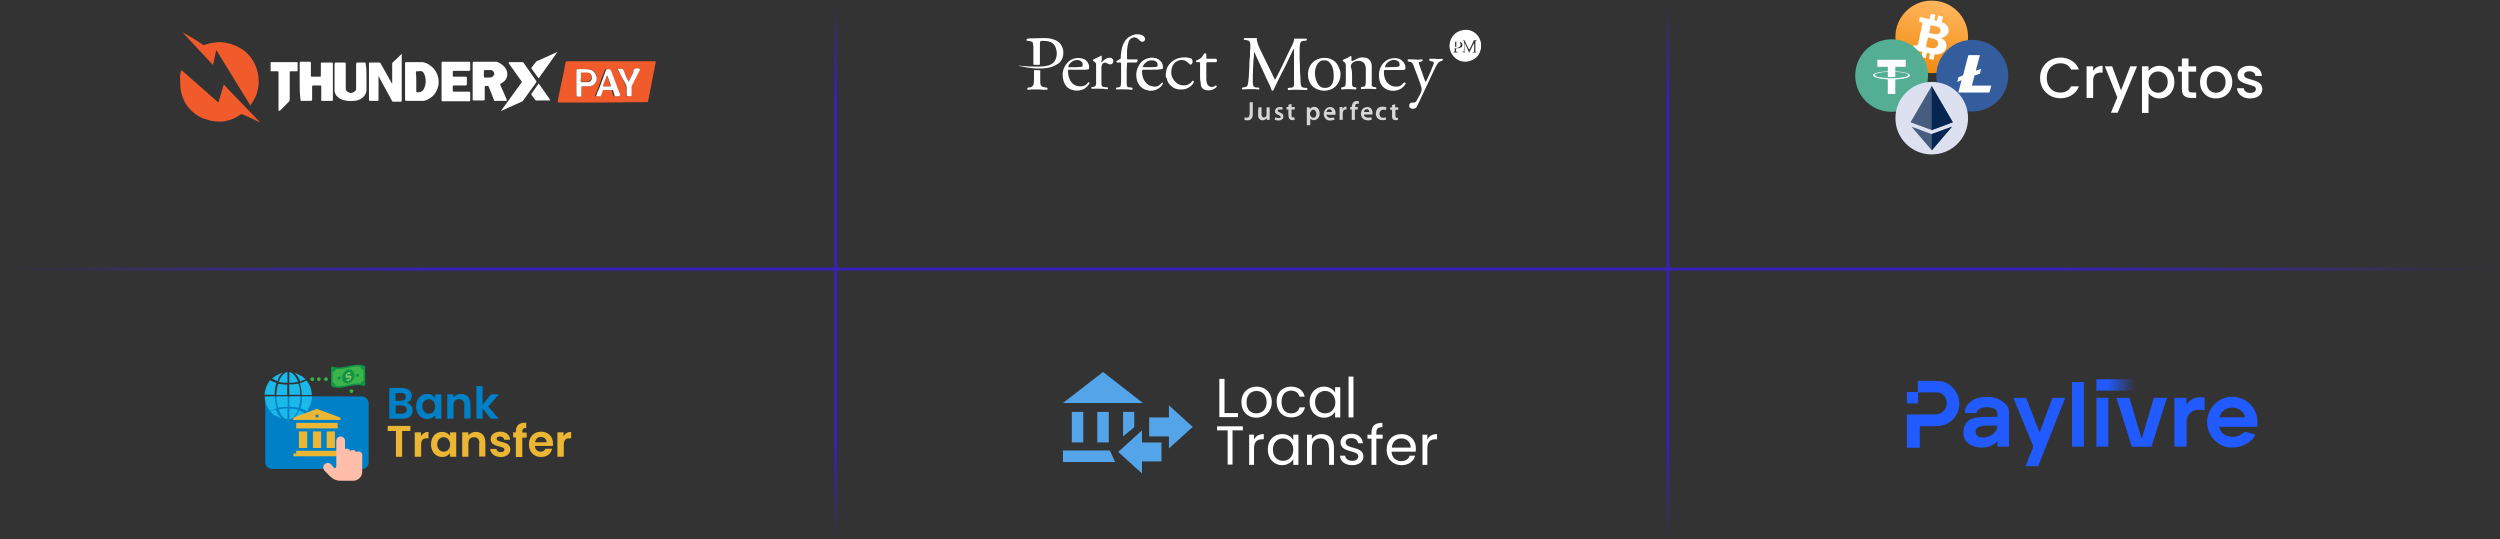 <svg width="872" height="188" viewBox="0 0 872 188" fill="none" xmlns="http://www.w3.org/2000/svg">
<rect x="0" y="0" width="872" height="188" fill="#333333" stroke="none"/>
<path d="M377.845 143.685H373.848V154.32H377.845V143.685Z" fill="#54A4E9"/>
<path d="M386.739 143.685H382.742V154.32H386.739V143.685Z" fill="#54A4E9"/>
<path d="M384.74 129.739L370.75 140.576H398.629L384.74 129.739Z" fill="#54A4E9"/>
<path d="M405.124 154.322H398.329V150.107L390.035 157.633L398.329 165.158V160.944H405.124V154.322Z" fill="#54A4E9"/>
<path d="M400.828 145.593H407.723V141.379L416.017 148.904L407.723 156.43V152.216H400.828V145.593Z" fill="#54A4E9"/>
<path d="M387.138 157.13L388.936 161.144H370.75V157.13H387.138Z" fill="#54A4E9"/>
<path d="M395.631 149.003L391.734 152.214V143.685H395.631V149.003Z" fill="#54A4E9"/>
<path d="M427.111 132.147V144.088H431.808V145.492H425.312V132.147H427.111Z" fill="white"/>
<path d="M438.204 145.691C435.206 145.691 433.008 143.584 433.008 140.273C433.008 136.962 435.306 134.854 438.304 134.854C441.302 134.854 443.6 136.962 443.6 140.273C443.6 143.584 441.202 145.691 438.204 145.691ZM438.204 144.186C440.003 144.186 441.801 142.982 441.801 140.273C441.801 137.664 440.103 136.36 438.304 136.36C436.505 136.36 434.806 137.564 434.806 140.273C434.707 142.982 436.405 144.186 438.204 144.186Z" fill="white"/>
<path d="M450.293 134.854C452.891 134.854 454.589 136.159 455.089 138.366H453.29C452.891 137.062 451.891 136.259 450.293 136.259C448.394 136.259 446.995 137.664 446.995 140.172C446.995 142.781 448.394 144.186 450.293 144.186C451.891 144.186 452.891 143.484 453.29 142.079H455.189C454.689 144.186 452.991 145.591 450.393 145.591C447.395 145.591 445.296 143.484 445.296 140.172C445.196 136.962 447.295 134.854 450.293 134.854Z" fill="white"/>
<path d="M461.785 134.854C463.784 134.854 465.083 135.858 465.683 136.962V135.055H467.481V145.591H465.683V143.584C465.083 144.688 463.684 145.691 461.785 145.691C458.987 145.691 456.789 143.484 456.789 140.172C456.789 136.962 458.987 134.854 461.785 134.854ZM462.185 136.36C460.286 136.36 458.688 137.764 458.688 140.273C458.688 142.781 460.286 144.186 462.185 144.186C464.084 144.186 465.782 142.781 465.782 140.273C465.683 137.865 464.084 136.36 462.185 136.36Z" fill="white"/>
<path d="M470.379 131.344H472.079V145.592H470.379V131.344Z" fill="white"/>
<path d="M424.512 148.703H433.505V150.108H429.908V162.048H428.209V150.108H424.512V148.703Z" fill="white"/>
<path d="M437.402 162.146H435.703V151.611H437.402V153.317C438.001 152.113 439.101 151.41 440.799 151.41V153.216H440.3C438.601 153.216 437.402 153.919 437.402 156.427V162.146Z" fill="white"/>
<path d="M447.196 151.41C449.194 151.41 450.493 152.414 451.093 153.517V151.611H452.891V162.146H451.093V160.14C450.493 161.243 449.094 162.247 447.196 162.247C444.398 162.247 442.199 160.039 442.199 156.728C442.199 153.517 444.298 151.41 447.196 151.41ZM447.495 152.915C445.597 152.915 443.998 154.32 443.998 156.828C443.998 159.337 445.597 160.742 447.495 160.742C449.394 160.742 451.093 159.337 451.093 156.828C451.093 154.42 449.394 152.915 447.495 152.915Z" fill="white"/>
<path d="M463.485 156.126C463.485 154.019 462.286 152.915 460.587 152.915C458.788 152.915 457.589 154.019 457.589 156.327V162.146H455.891V151.611H457.589V153.116C458.289 152.012 459.588 151.41 460.987 151.41C463.385 151.41 465.284 152.915 465.284 155.925V162.146H463.585V156.126H463.485Z" fill="white"/>
<path d="M471.676 162.248C469.178 162.248 467.479 160.943 467.379 158.936H469.178C469.278 159.94 470.177 160.742 471.676 160.742C473.075 160.742 473.774 160.04 473.774 159.137C473.774 156.829 467.579 158.134 467.579 154.22C467.579 152.615 469.078 151.311 471.376 151.311C473.674 151.311 475.173 152.515 475.373 154.622H473.674C473.574 153.518 472.775 152.816 471.376 152.816C470.077 152.816 469.377 153.418 469.377 154.321C469.377 156.829 475.473 155.424 475.573 159.237C475.573 160.943 474.074 162.248 471.676 162.248Z" fill="white"/>
<path d="M478.372 153.017H476.973V151.612H478.372V150.91C478.372 148.602 479.471 147.498 482.169 147.498V149.003C480.57 149.003 480.07 149.605 480.07 150.91V151.612H482.269V153.017H480.07V162.147H478.372V153.017Z" fill="white"/>
<path d="M488.864 162.247C485.866 162.247 483.668 160.14 483.668 156.828C483.668 153.517 485.766 151.41 488.864 151.41C491.862 151.41 493.86 153.517 493.86 156.427C493.86 156.828 493.86 157.129 493.761 157.531H485.367C485.467 159.638 486.966 160.842 488.764 160.842C490.363 160.842 491.362 160.039 491.662 158.936H493.561C493.161 160.842 491.462 162.247 488.864 162.247ZM485.467 156.126H492.062C492.062 154.119 490.563 152.915 488.764 152.915C487.065 152.915 485.666 154.019 485.467 156.126Z" fill="white"/>
<path d="M497.855 162.146H496.156V151.611H497.855V153.317C498.455 152.113 499.554 151.41 501.253 151.41V153.216H500.753C499.054 153.216 497.855 153.919 497.855 156.427V162.146Z" fill="white"/>
<path d="M126.349 163.574H94.832C93.632 163.574 92.512 162.53 92.512 161.245V140.602C92.512 139.397 93.552 138.272 94.832 138.272H126.269C127.468 138.272 128.588 139.317 128.588 140.602V161.325C128.588 162.53 127.548 163.574 126.349 163.574Z" fill="#0081C7"/>
<path d="M100.91 146.306C102.11 146.145 103.31 144.779 103.95 142.852C102.99 142.611 101.95 142.53 100.91 142.53V146.306Z" fill="#1AB9E9"/>
<path d="M102.909 145.982C102.989 145.982 103.069 145.982 103.149 145.902C103.229 145.902 103.229 145.902 103.309 145.822C103.389 145.822 103.469 145.741 103.469 145.741C103.549 145.741 103.549 145.661 103.629 145.661C103.709 145.661 103.789 145.581 103.789 145.581C103.869 145.581 103.869 145.5 103.949 145.5C104.029 145.5 104.109 145.42 104.109 145.42C104.189 145.42 104.189 145.34 104.269 145.34C104.349 145.34 104.429 145.259 104.429 145.259C104.509 145.259 104.509 145.179 104.589 145.179C104.669 145.179 104.669 145.099 104.749 145.099C104.829 145.099 104.829 145.018 104.909 145.018C104.989 145.018 104.989 144.938 105.069 144.938C105.149 144.938 105.149 144.858 105.229 144.858C105.309 144.777 105.309 144.777 105.389 144.697C105.469 144.697 105.469 144.617 105.549 144.617C105.629 144.536 105.629 144.536 105.709 144.456C105.789 144.376 105.789 144.376 105.869 144.295C105.949 144.215 105.949 144.215 106.029 144.135C106.109 144.055 106.109 144.055 106.189 143.974C105.549 143.653 104.909 143.332 104.189 143.171C103.869 144.295 103.149 145.34 102.27 146.223H102.35C102.749 146.063 102.829 145.982 102.909 145.982Z" fill="#1AB9E9"/>
<path d="M108.906 138.272H105.386C105.386 139.718 105.226 141.003 104.746 142.449C105.546 142.61 106.266 143.011 107.066 143.333C108.106 141.887 108.746 140.12 108.906 138.272Z" fill="#1AB9E9"/>
<path d="M100.908 137.71H104.748C104.748 136.425 104.588 135.06 104.108 133.774C103.068 134.015 101.948 134.096 100.828 134.096C100.908 134.096 100.908 137.71 100.908 137.71Z" fill="#1AB9E9"/>
<path d="M100.91 129.759V133.534C101.95 133.534 102.91 133.373 103.95 133.213C103.23 131.285 102.11 129.919 100.91 129.759Z" fill="#1AB9E9"/>
<path d="M100.91 141.887C101.95 141.887 103.07 142.048 104.19 142.208C104.51 140.923 104.75 139.558 104.83 138.272H100.99C100.91 138.272 100.91 141.887 100.91 141.887Z" fill="#1AB9E9"/>
<path d="M106.91 132.729C106.19 133.051 105.39 133.452 104.59 133.613C104.91 134.898 105.23 136.344 105.23 137.79H108.749C108.749 135.942 108.109 134.175 106.91 132.729Z" fill="#1AB9E9"/>
<path d="M106.588 132.329C106.508 132.329 106.508 132.249 106.588 132.329C106.508 132.249 106.508 132.249 106.428 132.168C106.348 132.088 106.348 132.088 106.268 132.008C106.188 131.927 106.188 131.927 106.108 131.847C106.028 131.767 106.028 131.767 105.948 131.687C105.868 131.687 105.868 131.606 105.788 131.606C105.628 131.446 105.628 131.446 105.548 131.365C105.468 131.365 105.468 131.285 105.388 131.285C105.308 131.205 105.308 131.205 105.228 131.205C105.148 131.205 105.148 131.124 105.068 131.124C104.988 131.124 104.988 131.044 104.908 131.044C104.828 131.044 104.828 130.964 104.748 130.964C104.668 130.964 104.588 130.883 104.588 130.883C104.508 130.883 104.508 130.803 104.428 130.803C104.348 130.803 104.108 130.642 104.108 130.642C104.028 130.642 104.028 130.562 103.948 130.562C103.868 130.562 103.788 130.482 103.788 130.482C103.708 130.482 103.708 130.401 103.628 130.401C103.548 130.401 103.468 130.321 103.468 130.321C103.388 130.321 103.388 130.321 103.308 130.241C103.228 130.241 103.148 130.16 103.068 130.16C102.988 130.16 102.988 130.16 102.908 130.08H102.828C103.708 130.964 104.348 132.008 104.748 133.132C105.148 132.811 105.868 132.57 106.588 132.329Z" fill="#1AB9E9"/>
<path d="M92.269 137.71H95.789C95.789 136.264 95.949 134.979 96.429 133.533C95.629 133.372 94.909 132.971 94.109 132.649C93.07 134.175 92.35 135.943 92.269 137.71Z" fill="#1AB9E9"/>
<path d="M100.27 146.305V142.449C99.23 142.449 98.27 142.61 97.231 142.771C97.87 144.779 99.07 146.144 100.27 146.305Z" fill="#1AB9E9"/>
<path d="M100.269 138.272H96.43C96.43 139.558 96.59 140.923 97.07 142.208C98.109 141.967 99.23 141.887 100.349 141.887V138.272H100.269Z" fill="#1AB9E9"/>
<path d="M100.27 129.759C99.07 129.919 97.87 131.285 97.231 133.213C98.19 133.454 99.23 133.534 100.27 133.534V129.759Z" fill="#1AB9E9"/>
<path d="M100.267 134.178C99.227 134.178 98.108 134.017 96.988 133.856C96.668 135.142 96.428 136.507 96.348 137.792H100.187V134.178H100.267Z" fill="#1AB9E9"/>
<path d="M98.51 130.001C98.35 130.001 98.35 130.081 98.27 130.081C98.19 130.081 98.11 130.081 98.03 130.162C97.95 130.162 97.95 130.162 97.87 130.242C97.79 130.242 97.71 130.322 97.71 130.322C97.63 130.322 97.63 130.403 97.55 130.403C97.47 130.403 97.39 130.483 97.39 130.483C97.31 130.483 97.31 130.563 97.23 130.563C97.15 130.563 97.07 130.644 97.07 130.644C96.99 130.644 96.99 130.724 96.91 130.724C96.83 130.724 96.75 130.804 96.75 130.804C96.67 130.804 96.67 130.884 96.59 130.884C96.51 130.884 96.51 130.965 96.43 130.965C96.35 130.965 96.35 131.045 96.27 131.045C96.19 131.045 96.19 131.125 96.11 131.125C96.03 131.125 96.03 131.206 95.95 131.206C95.87 131.286 95.87 131.286 95.79 131.366C95.71 131.366 95.71 131.447 95.63 131.447C95.55 131.527 95.55 131.527 95.47 131.607C95.39 131.688 95.31 131.688 95.23 131.768C95.15 131.848 95.15 131.848 95.07 131.929C94.99 132.009 94.99 132.009 94.91 132.089C95.55 132.411 96.19 132.732 96.91 132.892C96.99 131.848 97.63 130.804 98.51 130.001Z" fill="#1AB9E9"/>
<path d="M94.751 143.977C94.831 144.057 94.831 144.057 94.911 144.138C94.991 144.218 94.991 144.218 95.071 144.298C95.151 144.379 95.151 144.379 95.231 144.459C95.311 144.459 95.311 144.539 95.391 144.539C95.471 144.62 95.471 144.62 95.551 144.7C95.631 144.7 95.631 144.78 95.711 144.78C95.791 144.861 95.791 144.861 95.871 144.861C95.951 144.861 95.951 144.941 96.031 144.941C96.111 144.941 96.111 145.021 96.191 145.021C96.271 145.021 96.271 145.102 96.351 145.102C96.431 145.102 96.511 145.182 96.511 145.182C96.591 145.182 96.591 145.262 96.671 145.262C96.751 145.262 96.831 145.343 96.831 145.343C96.911 145.343 96.911 145.423 96.991 145.423C97.071 145.423 97.151 145.503 97.151 145.503C97.231 145.503 97.231 145.583 97.311 145.583C97.391 145.583 97.471 145.664 97.471 145.664C97.551 145.664 97.551 145.664 97.631 145.744C97.711 145.744 97.791 145.824 97.871 145.824C97.951 145.824 97.951 145.824 98.031 145.905H98.111C97.231 145.021 96.591 143.977 96.191 142.853C95.471 143.013 94.751 143.254 94.191 143.656C94.671 143.816 94.751 143.816 94.751 143.977Z" fill="#1AB9E9"/>
<path d="M94.188 143.333C94.907 143.011 95.707 142.61 96.507 142.449C96.187 141.164 95.867 139.718 95.867 138.272H92.348C92.348 140.12 93.068 141.887 94.188 143.333Z" fill="#1AB9E9"/>
<path d="M126.828 134.578C123.228 133.454 119.628 136.104 116.029 134.98C115.789 134.9 115.469 134.578 115.469 134.257C115.469 132.249 115.469 130.321 115.469 128.233C115.469 127.992 115.709 127.831 116.029 127.912C119.628 129.036 123.228 126.385 126.828 127.51C127.068 127.59 127.388 127.912 127.388 128.233C127.388 130.241 127.388 132.169 127.388 134.257C127.388 134.578 127.148 134.659 126.828 134.578Z" fill="#0E9347"/>
<path d="M125.786 133.774C122.907 133.452 120.027 134.978 117.067 134.657C117.067 134.015 116.507 133.533 116.027 133.372C116.027 132.167 116.027 130.802 116.027 129.597C116.667 129.758 117.067 129.356 117.067 128.713C119.947 129.035 122.827 127.509 125.786 127.83C125.786 128.472 126.346 128.954 126.826 129.115C126.826 130.32 126.826 131.685 126.826 132.89C126.266 132.81 125.786 133.292 125.786 133.774Z" fill="#3BB54A"/>
<path d="M121.468 128.877C122.668 128.636 123.628 129.6 123.628 130.885C123.628 132.17 122.668 133.455 121.468 133.696C120.268 133.937 119.309 132.973 119.309 131.688C119.309 130.403 120.268 129.118 121.468 128.877Z" fill="#0E9347"/>
<path d="M118.267 131.287C118.507 131.287 118.827 131.448 118.827 131.849C118.827 132.09 118.587 132.412 118.267 132.412C118.027 132.412 117.707 132.171 117.707 131.849C117.627 131.528 117.867 131.287 118.267 131.287Z" fill="#0E9347"/>
<path d="M124.666 130.323C124.906 130.323 125.226 130.564 125.226 130.885C125.226 131.126 124.986 131.448 124.666 131.448C124.426 131.448 124.105 131.287 124.105 130.885C124.105 130.564 124.426 130.323 124.666 130.323Z" fill="#0E9347"/>
<path d="M121.788 130.964C121.628 130.964 121.468 131.044 121.228 131.044C120.988 131.044 120.988 130.964 120.988 130.883C120.988 130.723 121.068 130.642 121.228 130.562C121.468 130.482 121.788 130.482 122.028 130.401C122.188 130.401 122.268 130.241 122.268 130.08C122.268 129.919 122.188 129.839 122.028 129.919C121.948 129.919 121.868 129.919 121.788 130C121.788 129.839 121.708 129.759 121.548 129.839C121.388 129.839 121.308 130 121.308 130.16C120.908 130.241 120.508 130.723 120.508 131.124C120.508 131.526 120.828 131.847 121.308 131.767C121.468 131.767 121.628 131.686 121.868 131.686C122.108 131.686 122.108 131.767 122.108 131.847C122.108 132.008 122.028 132.088 121.868 132.168C121.628 132.249 121.308 132.249 121.068 132.329C120.908 132.329 120.828 132.49 120.828 132.65C120.828 132.811 120.908 132.891 121.068 132.811C121.148 132.811 121.228 132.811 121.308 132.731C121.308 132.891 121.388 132.972 121.548 132.891C121.708 132.891 121.788 132.731 121.788 132.57C122.188 132.49 122.588 132.008 122.588 131.606C122.588 131.205 122.188 130.883 121.788 130.964Z" fill="#89C763"/>
<path d="M108.91 132.891C109.263 132.891 109.55 132.603 109.55 132.248C109.55 131.893 109.263 131.605 108.91 131.605C108.556 131.605 108.27 131.893 108.27 132.248C108.27 132.603 108.556 132.891 108.91 132.891Z" fill="#3BB54A"/>
<path d="M111.226 132.891C111.58 132.891 111.866 132.603 111.866 132.248C111.866 131.893 111.58 131.605 111.226 131.605C110.873 131.605 110.586 131.893 110.586 132.248C110.586 132.603 110.873 132.891 111.226 132.891Z" fill="#3BB54A"/>
<path d="M113.707 132.891C114.06 132.891 114.347 132.603 114.347 132.248C114.347 131.893 114.06 131.605 113.707 131.605C113.353 131.605 113.066 131.893 113.066 132.248C113.066 132.603 113.353 132.891 113.707 132.891Z" fill="#3BB54A"/>
<path d="M122.589 137.068C122.943 137.068 123.23 136.781 123.23 136.426C123.23 136.071 122.943 135.783 122.589 135.783C122.236 135.783 121.949 136.071 121.949 136.426C121.949 136.781 122.236 137.068 122.589 137.068Z" fill="#3BB54A"/>
<path d="M118.746 158.191H117.786V157.228H103.308V158.191H102.348V159.155H118.746V158.191Z" fill="#EAB633"/>
<path d="M103.309 147.51H117.787V149.437H103.309V147.51Z" fill="#EAB633"/>
<path d="M104.27 150.482H107.149V156.266H104.27V150.482Z" fill="#EAB633"/>
<path d="M109.148 150.482H112.028V156.266H109.148V150.482Z" fill="#EAB633"/>
<path d="M113.949 150.482H116.829V156.266H113.949V150.482Z" fill="#EAB633"/>
<path d="M118.748 145.663L110.509 142.61L102.27 145.663V146.466H118.748V145.663ZM111.069 145.582H110.109V144.619H111.069V145.582Z" fill="#EAB633"/>
<path d="M125.065 157.471C124.985 157.471 124.985 157.471 125.065 157.471C124.745 157.471 124.425 157.551 124.265 157.712C124.105 157.391 123.705 157.069 123.305 156.989C123.225 156.989 123.145 156.989 123.065 156.989C123.065 156.989 123.065 156.989 122.985 156.989C122.745 156.989 122.425 157.069 122.185 157.23C121.945 156.828 121.465 156.507 120.985 156.507C120.825 156.507 120.585 156.587 120.345 156.587V153.776C120.345 152.973 119.706 152.25 118.826 152.25C118.026 152.25 117.306 152.893 117.306 153.776V162.772C117.306 163.174 116.746 163.495 116.426 163.094L115.466 161.969C114.506 160.925 112.746 161.648 112.746 163.013C112.746 163.415 112.906 163.816 113.146 164.138L115.226 166.226C116.106 167.11 117.306 167.672 118.666 167.672H122.105H123.225C124.985 167.672 126.345 166.226 126.345 164.539V159.077C126.505 158.194 125.865 157.471 125.065 157.471Z" fill="#FFBEAA"/>
<path d="M140.425 146.066H135.785V135.303H140.185C142.424 135.303 143.624 136.508 143.624 138.034C143.624 139.319 142.824 140.122 141.785 140.524C143.144 140.765 143.944 141.889 143.944 143.094C143.944 144.861 142.664 146.066 140.425 146.066ZM139.945 137.07H137.945V139.801H139.945C140.985 139.801 141.545 139.319 141.545 138.435C141.545 137.552 140.985 137.07 139.945 137.07ZM140.105 141.407H138.025V144.299H140.185C141.225 144.299 141.865 143.817 141.865 142.853C141.785 141.969 141.145 141.407 140.105 141.407Z" fill="#0081C7"/>
<path d="M148.98 137.391C150.34 137.391 151.3 138.033 151.78 138.756V137.551H153.94V146.065H151.78V144.78C151.3 145.503 150.34 146.146 148.98 146.146C146.82 146.146 145.141 144.379 145.141 141.728C145.141 139.077 146.82 137.391 148.98 137.391ZM149.54 139.238C148.42 139.238 147.3 140.122 147.3 141.728C147.3 143.334 148.42 144.298 149.54 144.298C150.74 144.298 151.78 143.415 151.78 141.808C151.78 140.202 150.74 139.238 149.54 139.238Z" fill="#0081C7"/>
<path d="M162.019 141.326C162.019 139.961 161.299 139.238 160.099 139.238C158.899 139.238 158.179 139.961 158.179 141.326V146.065H156.02V137.551H158.179V138.595C158.739 137.873 159.619 137.391 160.739 137.391C162.739 137.391 164.099 138.676 164.099 141.005V145.985H161.939V141.326H162.019Z" fill="#0081C7"/>
<path d="M166.18 134.66H168.339V141.166L171.219 137.552H174.019L170.259 141.809L174.019 146.066H171.219L168.339 142.451V146.066H166.18V134.66Z" fill="#0081C7"/>
<path d="M135.303 148.558H143.142V150.325H140.262V159.321H138.102V150.325H135.223V148.558H135.303Z" fill="#EAB633"/>
<path d="M146.82 159.319H144.66V150.805H146.82V152.09C147.38 151.207 148.26 150.645 149.46 150.645V152.894H148.9C147.62 152.894 146.9 153.375 146.9 155.062V159.319H146.82Z" fill="#EAB633"/>
<path d="M154.179 150.645C155.539 150.645 156.499 151.287 156.979 152.01V150.805H159.139V159.319H156.979V158.034C156.499 158.757 155.539 159.4 154.179 159.4C152.02 159.4 150.34 157.633 150.34 154.982C150.34 152.331 152.02 150.645 154.179 150.645ZM154.739 152.492C153.62 152.492 152.5 153.375 152.5 154.982C152.5 156.588 153.62 157.552 154.739 157.552C155.939 157.552 156.979 156.669 156.979 155.062C156.979 153.456 155.939 152.492 154.739 152.492Z" fill="#EAB633"/>
<path d="M167.218 154.58C167.218 153.215 166.498 152.492 165.298 152.492C164.098 152.492 163.379 153.215 163.379 154.58V159.319H161.219V150.805H163.379V151.849C163.938 151.126 164.818 150.645 165.938 150.645C167.938 150.645 169.298 151.93 169.298 154.259V159.239H167.138V154.58H167.218Z" fill="#EAB633"/>
<path d="M174.66 159.4C172.5 159.4 171.06 158.115 170.98 156.589H173.14C173.22 157.231 173.78 157.713 174.66 157.713C175.54 157.713 175.94 157.312 175.94 156.83C175.94 155.303 171.14 156.267 171.14 153.135C171.14 151.689 172.42 150.564 174.5 150.564C176.58 150.564 177.78 151.689 177.94 153.376H175.86C175.78 152.733 175.3 152.251 174.42 152.251C173.62 152.251 173.22 152.573 173.22 153.054C173.22 154.581 177.94 153.617 178.02 156.749C177.94 158.356 176.66 159.4 174.66 159.4Z" fill="#EAB633"/>
<path d="M179.94 152.572H178.98V150.805H179.94V150.403C179.94 148.315 181.14 147.351 183.54 147.431V149.279C182.5 149.279 182.18 149.6 182.18 150.564V150.885H183.7V152.652H182.18V159.399H179.94V152.572Z" fill="#EAB633"/>
<path d="M188.736 159.4C186.256 159.4 184.496 157.713 184.496 154.982C184.496 152.251 186.256 150.564 188.736 150.564C191.215 150.564 192.895 152.251 192.895 154.741C192.895 154.982 192.895 155.303 192.815 155.544H186.576C186.656 156.83 187.536 157.553 188.576 157.553C189.456 157.553 190.016 157.071 190.256 156.508H192.575C192.255 158.195 190.815 159.4 188.736 159.4ZM186.656 154.259H190.655C190.655 153.135 189.776 152.412 188.656 152.412C187.616 152.412 186.816 153.054 186.656 154.259Z" fill="#EAB633"/>
<path d="M196.578 159.319H194.418V150.805H196.578V152.09C197.138 151.207 198.018 150.645 199.218 150.645V152.894H198.658C197.378 152.894 196.658 153.375 196.658 155.062V159.319H196.578Z" fill="#EAB633"/>
<path d="M516.572 16.768C516.572 16.986 516.463 17.096 516.463 17.314C515.919 19.501 514.504 20.813 512.326 21.36C509.277 22.125 506.338 20.047 505.684 16.986C505.14 14.035 506.991 11.083 510.148 10.536C510.257 10.536 510.366 10.536 510.584 10.427C511.019 10.427 511.346 10.427 511.782 10.427H511.89C514.068 10.645 516.028 12.395 516.463 14.581C516.463 14.691 516.572 14.909 516.572 15.018C516.572 15.675 516.572 16.221 516.572 16.768ZM510.148 14.144C510.148 14.253 510.148 14.253 510.148 14.144C510.148 14.253 510.148 14.253 510.257 14.253C510.693 14.363 510.693 14.363 510.693 14.8C510.693 15.128 510.693 15.456 510.693 15.784C510.693 16.44 510.584 17.096 510.584 17.642C510.584 17.97 510.475 18.08 510.148 18.08C510.148 18.08 510.039 18.08 510.039 18.189C510.366 18.298 511.237 18.298 511.346 18.189C511.237 18.189 511.237 18.189 511.128 18.189C510.802 18.189 510.802 18.189 510.802 17.861C510.802 17.642 510.802 17.424 510.802 17.205C510.802 16.768 510.802 16.33 510.802 15.893C510.802 15.565 510.802 15.347 510.911 15.018C511.455 16.112 511.89 17.205 512.435 18.408C512.979 17.314 513.524 16.221 514.068 15.128C514.177 15.237 514.177 15.237 514.177 15.347C514.177 16.221 514.177 17.096 514.177 17.861C514.177 18.08 514.068 18.189 513.85 18.189C513.741 18.189 513.633 18.189 513.633 18.298C514.068 18.408 514.939 18.298 515.157 18.189C515.048 18.189 514.939 18.189 514.83 18.189C514.721 18.189 514.612 18.08 514.612 17.861C514.612 17.533 514.612 17.314 514.612 16.986C514.612 16.549 514.612 16.221 514.612 15.784C514.612 15.347 514.612 15.018 514.612 14.581C514.612 14.472 514.721 14.363 514.83 14.253C514.939 14.253 515.048 14.253 515.048 14.144C515.048 14.144 515.048 14.144 515.048 14.035C514.721 14.035 514.395 14.035 514.068 14.035C513.524 15.347 512.653 17.096 512.435 17.314C511.999 16.549 511.673 15.784 511.237 14.909C511.128 14.691 511.019 14.363 510.911 14.144C510.911 14.035 510.802 14.035 510.802 14.035C510.802 14.144 510.475 14.144 510.148 14.144ZM506.882 14.253C506.991 14.253 507.1 14.363 507.1 14.363C507.426 14.472 507.535 14.472 507.535 14.8C507.535 15.128 507.535 15.565 507.535 15.893C507.535 16.002 507.535 16.112 507.535 16.33C507.753 16.33 507.862 16.33 507.971 16.33C507.971 16.221 507.971 16.112 507.971 16.002C507.971 15.565 507.971 15.128 507.971 14.8C507.971 14.691 507.971 14.581 508.08 14.472C508.297 14.472 508.406 14.472 508.624 14.472C508.951 14.472 509.168 14.581 509.277 14.909C509.713 15.565 509.386 16.44 508.515 16.658C508.08 16.768 507.753 16.658 507.317 16.768C507.209 16.768 507.209 16.768 507.1 16.768C507.317 16.877 507.535 16.877 507.753 16.877C508.406 16.877 508.951 16.877 509.604 16.549C509.822 16.44 509.931 16.221 510.039 16.002C510.257 15.347 509.822 14.691 509.168 14.581C508.515 14.472 507.862 14.472 507.317 14.581C506.991 14.144 506.991 14.144 506.882 14.253ZM507.426 16.768C507.426 16.877 507.426 16.877 507.426 16.986C507.426 17.205 507.426 17.424 507.426 17.642C507.426 17.97 507.317 18.08 506.991 18.189L506.882 18.298C507.426 18.298 507.971 18.298 508.515 18.298C508.515 18.189 508.406 18.189 508.406 18.189C507.971 18.08 507.971 18.08 507.862 17.642C507.862 17.424 507.862 17.314 507.862 17.096C507.862 16.986 507.862 16.877 507.862 16.768C507.753 16.768 507.644 16.768 507.426 16.768Z" fill="white"/>
<path d="M437.523 16.987C437.523 17.424 437.523 17.971 437.414 18.408C437.414 19.283 437.305 20.267 437.196 21.141C437.196 21.907 437.088 22.672 437.088 23.437C437.088 24.421 436.979 25.405 436.979 26.389C436.979 27.264 436.979 28.029 436.979 28.904C436.979 29.232 437.088 29.56 437.088 29.778C437.196 30.106 437.414 30.325 437.741 30.434C438.176 30.544 438.503 30.544 438.939 30.544C439.156 30.544 439.265 30.653 439.265 30.872C439.265 31.09 439.156 31.2 438.939 31.2C438.612 31.2 438.285 31.2 437.959 31.09C437.414 31.09 436.87 31.09 436.325 31.09C435.454 31.09 434.475 31.09 433.603 31.2C433.277 31.2 433.168 31.09 433.168 30.762C433.168 30.653 433.277 30.544 433.386 30.544C433.712 30.434 434.148 30.434 434.475 30.325C434.91 30.215 435.128 29.887 435.237 29.45C435.346 29.013 435.454 28.466 435.454 28.029C435.563 27.045 435.672 25.952 435.672 24.968C435.781 24.093 435.781 23.109 435.781 22.235C435.781 21.36 435.89 20.595 435.999 19.72C435.999 19.501 435.999 19.173 435.999 18.955C435.999 18.189 435.999 17.533 436.108 16.768C436.108 16.331 436.108 16.003 436.108 15.565C436.108 15.347 436.108 15.019 435.999 14.8C435.89 14.472 435.672 14.254 435.346 14.144C434.91 14.035 434.583 13.925 434.148 13.925C433.93 13.925 433.821 13.816 433.821 13.598C433.821 13.379 433.93 13.27 434.148 13.27C434.366 13.27 434.583 13.27 434.801 13.27C435.781 13.27 436.761 13.27 437.741 13.27C437.959 13.27 438.176 13.27 438.394 13.27C438.394 13.488 438.394 13.707 438.394 14.035C438.503 14.691 438.721 15.238 438.939 15.893C439.592 17.533 440.463 19.064 441.225 20.704C442.314 22.89 443.294 24.968 444.383 27.154C444.491 27.373 444.6 27.592 444.709 27.81C444.818 27.701 444.818 27.592 444.927 27.482C445.471 26.498 446.016 25.514 446.451 24.53C447.322 22.672 448.302 20.813 449.173 18.845C449.718 17.752 450.262 16.659 450.806 15.565C451.133 14.909 451.351 14.254 451.351 13.598V13.488C451.677 13.488 452.113 13.488 452.44 13.488C453.419 13.488 454.399 13.488 455.27 13.488C455.379 13.488 455.379 13.488 455.488 13.488C455.597 13.488 455.706 13.488 455.815 13.598C455.815 13.707 455.815 13.925 455.815 14.035C455.815 14.035 455.706 14.144 455.597 14.144C455.27 14.254 454.835 14.254 454.508 14.254C453.746 14.363 453.528 14.8 453.419 15.456C453.419 15.893 453.311 16.331 453.311 16.768C453.311 18.08 453.311 19.392 453.311 20.704C453.311 21.469 453.419 22.125 453.419 22.89C453.419 23.218 453.419 23.547 453.419 23.765C453.419 24.53 453.419 25.405 453.528 26.17C453.528 26.936 453.637 27.701 453.637 28.466C453.637 28.794 453.637 29.122 453.746 29.56C453.746 30.106 454.073 30.434 454.617 30.544C454.944 30.653 455.27 30.653 455.706 30.653C455.924 30.653 456.033 30.762 456.033 30.981C456.033 31.309 455.924 31.418 455.488 31.418C454.073 31.309 452.657 31.309 451.242 31.309C450.806 31.309 450.262 31.309 449.826 31.418C449.718 31.418 449.718 31.418 449.609 31.418C449.282 31.418 449.173 31.309 449.173 30.981C449.173 30.762 449.173 30.653 449.5 30.653C449.826 30.653 450.262 30.544 450.589 30.544C451.133 30.434 451.351 30.106 451.351 29.56C451.351 28.685 451.351 27.81 451.351 27.045C451.351 26.608 451.351 26.17 451.351 25.733C451.351 23 451.351 20.376 451.351 17.643C451.351 17.424 451.351 17.315 451.351 17.096C451.351 17.096 451.351 17.096 451.242 17.096C451.133 17.205 451.133 17.315 451.024 17.424C450.589 18.408 450.044 19.392 449.609 20.376C448.738 22.344 447.758 24.202 446.778 26.061C445.907 27.81 445.036 29.56 444.274 31.309C444.274 31.309 444.274 31.418 444.165 31.418C444.056 31.527 444.056 31.637 443.838 31.637C443.729 31.637 443.62 31.527 443.511 31.418C443.185 30.215 442.532 29.013 441.987 27.92C440.681 24.968 439.265 22.016 437.959 19.173C437.741 18.627 437.414 17.971 437.196 17.424C437.632 17.096 437.632 16.987 437.523 16.987Z" fill="white"/>
<path d="M471.604 26.497C471.604 27.481 471.604 28.465 471.604 29.34V29.449C471.713 30.105 471.821 30.323 472.475 30.433C472.584 30.433 472.693 30.433 472.801 30.433C473.019 30.433 473.128 30.651 473.128 30.87C473.128 31.089 473.019 31.198 472.693 31.198C471.713 31.089 470.733 31.089 469.862 31.089C469.317 31.089 468.882 31.089 468.337 31.198C468.228 31.198 468.12 31.198 468.011 31.198C467.902 31.198 467.793 31.089 467.793 30.98C467.793 30.87 467.793 30.761 467.793 30.761C467.793 30.542 467.902 30.542 468.011 30.433C468.228 30.433 468.446 30.433 468.664 30.323C469.1 30.214 469.317 29.995 469.317 29.558C469.317 29.121 469.426 28.793 469.426 28.356C469.426 26.497 469.426 24.638 469.426 22.889C469.426 22.233 469.208 21.796 468.664 21.468H468.555C468.446 21.359 468.337 21.249 468.337 21.14C468.337 21.031 468.446 20.921 468.555 20.812C468.991 20.593 469.426 20.484 469.862 20.265C470.297 20.047 470.624 19.828 470.95 19.609C471.168 19.5 471.386 19.5 471.386 19.828C471.386 20.156 471.386 20.484 471.386 20.812C471.386 20.921 471.386 20.921 471.386 21.031C471.386 21.249 471.495 21.359 471.822 21.249C472.366 21.031 472.801 20.703 473.346 20.484C473.999 20.156 474.761 19.937 475.523 20.047C476.394 20.047 477.157 20.265 477.701 20.921C478.245 21.468 478.463 22.233 478.463 22.998C478.463 23.654 478.463 24.31 478.463 24.966C478.463 26.388 478.463 27.7 478.463 29.121C478.463 29.34 478.463 29.449 478.463 29.668C478.572 30.105 478.79 30.323 479.116 30.323C479.334 30.323 479.552 30.433 479.77 30.433C479.987 30.433 480.096 30.542 480.096 30.761C480.096 30.98 479.879 31.198 479.661 31.089C478.79 30.98 478.028 30.98 477.157 30.98C476.503 30.98 475.85 30.98 475.088 31.089C474.761 31.089 474.652 30.98 474.652 30.651C474.652 30.433 474.761 30.433 474.979 30.323C475.197 30.323 475.415 30.214 475.741 30.214C476.068 30.105 476.286 29.886 476.286 29.558C476.286 29.23 476.394 29.012 476.394 28.684C476.394 27.044 476.394 25.404 476.394 23.873C476.394 23.545 476.286 23.108 476.177 22.78C475.959 22.015 475.415 21.577 474.761 21.359C473.89 21.14 473.128 21.14 472.257 21.577C471.604 21.905 471.168 22.452 471.168 23.217C471.604 24.529 471.604 25.513 471.604 26.497Z" fill="white"/>
<path d="M355.43 22.891C355.756 22.891 356.083 23 356.518 23C357.498 23.109 358.587 23.109 359.567 23.219C360.547 23.219 361.527 23.219 362.507 23.219C363.487 23.219 364.467 23.109 365.447 22.891C367.08 22.453 368.169 21.469 368.495 19.72C368.713 18.736 368.604 17.752 368.277 16.768C367.842 15.347 366.753 14.582 365.338 14.363C364.684 14.254 364.031 14.254 363.378 14.254C362.833 14.254 362.725 14.582 362.725 15.019C362.725 15.238 362.725 15.456 362.725 15.566C362.725 17.752 362.725 19.939 362.725 22.125C362.725 22.235 362.725 22.344 362.725 22.563C361.962 22.672 361.309 22.672 360.438 22.563C360.438 22.453 360.438 22.344 360.438 22.125C360.438 20.267 360.438 18.408 360.438 16.659C360.438 16.221 360.438 15.784 360.329 15.347C360.329 14.8 360.003 14.472 359.349 14.363C359.023 14.254 358.696 14.254 358.369 14.254C358.152 14.254 358.043 14.144 358.043 13.925C358.043 13.707 358.152 13.598 358.369 13.488C358.805 13.488 359.132 13.379 359.567 13.379C361.091 13.379 362.616 13.27 364.14 13.27C365.338 13.27 366.426 13.379 367.624 13.816C369.802 14.472 370.891 16.44 370.891 18.299C370.891 19.501 370.673 20.595 369.802 21.579C369.693 21.688 369.475 21.907 369.366 22.016C367.951 23 366.426 23.656 364.793 23.765C363.704 23.875 362.616 23.984 361.527 23.875C360.438 23.875 359.349 23.656 358.261 23.547C357.281 23.328 356.41 23.219 355.43 23C355.539 23 355.43 22.891 355.43 22.891Z" fill="white"/>
<path d="M392.994 25.736C392.994 26.829 392.994 28.032 392.994 29.125C392.994 29.344 392.994 29.672 393.103 29.89C393.103 30.218 393.321 30.437 393.648 30.437C393.974 30.437 394.41 30.546 394.737 30.546C394.954 30.546 395.063 30.655 395.063 30.874C395.063 31.202 394.954 31.311 394.737 31.311C394.41 31.311 393.974 31.311 393.648 31.202C392.341 31.202 391.035 31.093 389.728 31.202H389.619C389.51 31.202 389.401 31.202 389.293 31.093C389.184 30.983 389.184 30.765 389.293 30.655C389.293 30.546 389.401 30.546 389.51 30.546C389.728 30.546 390.055 30.437 390.273 30.437C390.708 30.328 390.926 30.109 390.926 29.781C390.926 29.344 391.035 29.016 391.035 28.578C391.035 28.469 391.035 28.36 391.035 28.25C391.035 26.392 391.035 24.642 391.035 22.784C391.035 22.565 391.035 22.346 391.035 22.237C391.035 21.909 390.926 21.8 390.599 21.8C390.273 21.8 390.055 21.8 389.728 21.8C389.51 21.8 389.51 21.8 389.401 21.581C389.401 21.363 389.401 21.253 389.51 21.253C389.728 21.144 390.055 21.035 390.273 20.816C390.926 20.488 390.926 20.488 390.926 19.832C391.035 18.411 391.144 16.989 391.688 15.678C392.123 14.475 392.886 13.382 394.083 12.726C395.39 11.96 396.696 11.742 398.112 12.179C398.438 12.288 398.874 12.507 399.092 12.835C399.418 13.163 399.527 13.6 399.309 14.037C398.983 14.694 398.112 14.694 397.676 14.256C397.459 14.037 397.132 13.71 396.914 13.491C396.587 13.272 396.261 13.163 395.934 13.054C395.39 12.944 394.845 13.163 394.41 13.491C394.083 13.819 393.757 14.147 393.648 14.694C393.321 15.678 393.212 16.661 393.103 17.645C393.103 18.52 393.103 19.395 393.103 20.16C393.103 20.269 393.103 20.269 393.103 20.379C393.103 20.597 393.212 20.707 393.43 20.707C393.648 20.707 393.757 20.707 393.974 20.707C394.737 20.707 395.608 20.707 396.37 20.707C396.696 20.707 396.805 20.816 396.805 21.035C396.805 21.144 396.805 21.363 396.696 21.472C396.587 21.691 396.479 21.8 396.152 21.8C395.281 21.8 394.41 21.8 393.539 21.8C393.103 21.8 393.103 21.8 393.103 22.237C392.994 23.331 392.994 24.533 392.994 25.736Z" fill="white"/>
<path d="M467.576 25.843C467.576 27.046 467.25 28.249 466.596 29.233C465.834 30.326 464.854 31.091 463.548 31.419C462.241 31.747 460.935 31.747 459.628 31.201C457.886 30.545 456.797 29.233 456.362 27.374C456.144 26.171 456.144 24.969 456.58 23.766C457.233 22.017 458.648 20.814 460.499 20.377C461.479 20.049 462.568 20.158 463.548 20.377C465.399 20.924 466.596 22.126 467.141 23.985C467.468 24.531 467.576 25.187 467.576 25.843ZM465.181 26.171C465.181 25.297 465.072 24.313 464.746 23.438C464.528 22.782 464.092 22.126 463.657 21.689C463.221 21.252 462.677 21.033 462.024 21.033C461.261 21.033 460.608 21.142 460.064 21.689C459.519 22.235 459.193 22.782 458.975 23.438C458.648 24.531 458.539 25.625 458.757 26.718C458.866 27.483 459.084 28.139 459.41 28.795C459.955 29.889 460.717 30.654 462.024 30.654C462.786 30.654 463.439 30.545 463.983 30.107C464.31 29.779 464.637 29.342 464.854 28.905C465.072 28.139 465.29 27.155 465.181 26.171Z" fill="white"/>
<path d="M497.299 28.573C497.408 28.463 497.408 28.354 497.517 28.245C498.061 27.151 498.497 25.949 499.041 24.856C499.368 24.09 499.586 23.325 499.912 22.669C500.021 22.45 500.021 22.232 500.13 22.013C500.13 21.794 500.13 21.685 499.912 21.576C499.695 21.466 499.477 21.466 499.259 21.357C499.15 21.357 498.933 21.357 498.824 21.248C498.606 21.248 498.497 21.029 498.497 20.81C498.497 20.592 498.606 20.482 498.824 20.482C499.804 20.482 500.783 20.482 501.654 20.592C502.09 20.592 502.417 20.592 502.852 20.482C502.961 20.482 503.07 20.482 503.179 20.592C503.288 20.701 503.288 20.92 503.179 21.029C503.179 21.138 502.961 21.138 502.961 21.248C502.199 21.357 501.654 21.794 501.328 22.341C500.892 23.106 500.457 23.872 500.13 24.637C499.15 26.714 498.17 28.791 497.19 30.869C496.319 32.727 495.448 34.586 494.577 36.444C494.468 36.772 494.251 36.991 494.142 37.319C493.706 37.866 493.053 38.084 492.291 37.866C491.747 37.756 491.529 37.319 491.529 36.772C491.529 36.226 491.964 35.788 492.4 35.788C492.618 35.788 492.835 35.788 493.053 35.788C493.489 35.788 493.815 35.57 494.033 35.242C494.577 34.367 495.013 33.492 495.448 32.618C495.775 31.962 495.993 31.197 495.775 30.431C495.666 29.994 495.448 29.447 495.34 29.01C494.686 27.261 494.033 25.512 493.38 23.762C493.162 23.216 493.053 22.778 492.835 22.341C492.618 21.904 492.291 21.685 491.855 21.576C491.638 21.576 491.529 21.466 491.311 21.466C491.093 21.466 490.984 21.357 490.984 21.029C490.984 20.81 491.093 20.701 491.311 20.701C492.4 20.701 493.489 20.701 494.468 20.81C494.904 20.81 495.34 20.81 495.775 20.701C496.102 20.701 496.211 20.81 496.211 21.029C496.211 21.248 496.211 21.357 495.993 21.357C495.775 21.466 495.448 21.466 495.231 21.576C494.904 21.685 494.904 21.685 494.904 22.013C494.904 22.122 494.904 22.341 495.013 22.45C495.666 24.309 496.319 26.168 496.973 28.026C496.973 28.026 497.19 28.245 497.299 28.573Z" fill="white"/>
<path d="M401.811 24.312C400.831 24.312 399.851 24.312 398.872 24.312C398.545 24.312 398.327 24.421 398.327 24.858C398.327 25.624 398.436 26.28 398.654 27.045C399.089 28.247 399.743 29.122 400.831 29.778C401.376 29.997 401.92 30.106 402.573 30.215C403.118 30.215 403.553 30.215 404.098 29.887C404.533 29.669 404.86 29.341 405.078 29.013C405.187 28.904 405.295 28.794 405.404 28.794C405.622 28.904 405.731 29.122 405.622 29.232C405.187 29.997 404.642 30.543 403.88 30.981C402.356 31.855 400.722 31.855 399.089 31.09C397.892 30.543 397.129 29.559 396.694 28.357C396.041 26.28 396.258 24.312 397.456 22.453C398.327 21.141 399.525 20.485 401.049 20.157C401.811 20.048 402.682 20.157 403.444 20.376C404.424 20.813 405.187 21.469 405.513 22.453C405.622 22.89 405.622 23.328 405.622 23.765C405.622 23.984 405.513 24.093 405.295 24.093C405.078 24.093 404.751 24.202 404.533 24.202C403.662 24.312 402.791 24.312 401.811 24.312ZM398.654 23.437C398.763 23.437 398.872 23.437 398.98 23.437C399.851 23.437 400.831 23.437 401.702 23.437C402.247 23.437 402.682 23.328 403.227 23.328C403.553 23.328 403.662 23.218 403.771 22.89C403.88 22.562 403.662 21.688 403.227 21.469C402.791 21.141 402.247 21.032 401.594 21.032C400.831 21.032 400.178 21.36 399.525 21.906C399.198 22.234 398.98 22.453 398.763 22.89C398.654 23 398.654 23.218 398.654 23.437Z" fill="white"/>
<path d="M375.899 24.312C374.919 24.312 373.939 24.312 372.959 24.312C372.633 24.312 372.524 24.421 372.524 24.749C372.524 25.952 372.742 27.155 373.395 28.248C374.157 29.451 375.246 30.107 376.77 30.107C377.315 30.107 377.859 30.107 378.403 29.779C378.839 29.56 379.166 29.341 379.383 28.904C379.492 28.795 379.492 28.685 379.71 28.685C379.928 28.685 380.145 29.013 379.928 29.232C379.383 29.997 378.839 30.653 377.968 31.09C376.444 31.746 375.028 31.746 373.504 31.2C372.197 30.653 371.435 29.669 371 28.357C370.346 26.061 370.564 23.984 372.088 22.125C372.959 21.032 374.048 20.486 375.355 20.267C376.008 20.158 376.77 20.267 377.423 20.376C378.621 20.704 379.492 21.47 379.819 22.782C379.928 23.11 379.928 23.547 379.819 23.875C379.819 24.203 379.71 24.203 379.383 24.203C379.166 24.203 378.948 24.312 378.73 24.312C377.75 24.312 376.77 24.312 375.899 24.312ZM372.633 23.438C372.742 23.438 372.851 23.438 372.959 23.438C373.83 23.438 374.701 23.438 375.573 23.438C376.008 23.438 376.444 23.328 376.879 23.328C377.532 23.328 377.641 23.219 377.641 22.453C377.641 22.016 377.423 21.688 377.097 21.36C376.661 21.032 376.117 20.923 375.573 20.923C374.375 21.032 373.504 21.579 372.851 22.563C372.742 22.891 372.633 23.11 372.633 23.438Z" fill="white"/>
<path d="M490.332 29.122C489.679 30.325 488.59 31.2 487.175 31.527C485.651 31.855 484.126 31.637 482.82 30.653C482.058 30.106 481.622 29.341 481.295 28.466C481.078 27.81 480.969 27.154 480.969 26.389C480.969 24.64 481.513 23 482.711 21.797C483.691 20.813 484.997 20.267 486.522 20.267C487.61 20.267 488.59 20.595 489.352 21.469C489.897 22.125 490.332 22.89 490.223 23.765C490.223 24.202 490.006 24.312 489.57 24.421C489.352 24.421 489.243 24.421 489.026 24.421C487.175 24.421 485.433 24.421 483.582 24.421C483.473 24.421 483.255 24.421 483.146 24.421C482.82 24.421 482.711 24.53 482.711 24.858C482.711 25.077 482.711 25.405 482.711 25.624C482.82 26.717 483.037 27.701 483.691 28.576C484.562 29.669 485.542 30.215 486.957 30.215C487.719 30.215 488.372 30.106 488.917 29.56C489.135 29.45 489.243 29.232 489.352 29.122C489.897 28.576 490.115 28.685 490.332 29.122ZM483.146 23.437C483.255 23.437 483.255 23.437 483.364 23.437C484.671 23.437 485.977 23.437 487.175 23.328C487.393 23.328 487.61 23.328 487.719 23.218C488.046 23.218 488.155 23.109 488.155 22.781C488.264 22.235 488.046 21.578 487.501 21.251C486.957 20.923 486.413 20.813 485.759 20.923C484.671 21.141 483.8 21.688 483.255 22.781C483.146 23 483.146 23.218 483.146 23.437Z" fill="white"/>
<path d="M406.602 26.388C406.602 24.748 406.928 23.546 407.908 22.343C408.888 21.14 410.086 20.485 411.61 20.157C412.372 20.047 413.134 19.938 414.005 20.047C414.441 20.157 414.985 20.266 415.421 20.375C415.53 20.375 415.747 20.594 415.747 20.703C416.074 21.25 416.074 21.687 415.747 22.234C415.53 22.562 415.203 22.671 414.876 22.343C414.55 22.015 414.223 21.687 413.788 21.359C412.481 20.703 411.283 20.812 410.195 21.578C409.324 22.125 408.888 22.999 408.67 23.983C408.344 25.404 408.561 26.716 409.432 27.919C410.303 29.122 411.392 29.777 412.917 29.777C413.243 29.777 413.57 29.777 413.788 29.668C414.55 29.559 415.094 29.122 415.639 28.575C415.747 28.465 415.747 28.356 415.856 28.247C415.856 28.247 415.965 28.137 416.074 28.137C416.292 28.137 416.51 28.465 416.401 28.684C416.074 29.34 415.639 29.887 415.094 30.215C414.332 30.761 413.461 31.199 412.481 31.199C411.174 31.308 409.868 31.089 408.779 30.215C407.69 29.449 407.146 28.465 406.928 27.154C406.602 27.154 406.602 26.716 406.602 26.388Z" fill="white"/>
<path d="M384.065 21.796C384.282 21.578 384.5 21.468 384.718 21.25C385.044 21.031 385.262 20.812 385.589 20.594C385.915 20.375 386.351 20.157 386.895 20.157C387.331 20.047 387.766 20.266 388.093 20.594C388.311 20.812 388.311 21.031 388.311 21.25C388.311 21.906 387.984 22.452 387.222 22.452C387.004 22.452 386.895 22.452 386.678 22.343C386.351 22.234 386.133 22.015 385.807 21.906C385.153 21.687 384.609 22.015 384.391 22.562C384.282 22.89 384.173 23.108 384.173 23.436C384.173 23.874 384.173 24.202 384.173 24.639C384.173 26.17 384.173 27.7 384.173 29.231C384.173 29.45 384.173 29.559 384.282 29.777C384.391 30.105 384.609 30.324 384.936 30.324C385.262 30.433 385.698 30.433 386.133 30.433C386.351 30.433 386.46 30.543 386.46 30.761C386.46 31.089 386.351 31.199 386.133 31.089C385.698 31.089 385.371 31.089 384.936 30.98C383.629 30.98 382.322 30.871 381.125 30.98C381.016 30.98 380.907 30.98 380.798 30.98C380.798 30.871 380.689 30.871 380.689 30.761C380.58 30.433 380.689 30.324 381.016 30.324C381.125 30.324 381.234 30.324 381.343 30.324C382.105 30.215 382.214 29.887 382.322 29.231C382.322 29.012 382.322 28.794 382.322 28.465C382.322 26.607 382.322 24.639 382.322 22.78C382.322 22.671 382.322 22.562 382.322 22.452C382.322 22.124 382.105 21.796 381.778 21.578C381.669 21.468 381.451 21.359 381.343 21.25C381.125 21.031 381.125 20.812 381.451 20.703C382.105 20.375 382.867 20.047 383.52 19.719C383.629 19.61 383.847 19.61 383.956 19.5C384.173 19.391 384.282 19.391 384.282 19.61C384.282 19.719 384.282 19.828 384.282 19.828C384.282 20.157 384.282 20.594 384.282 20.922C384.065 21.468 384.065 21.578 384.065 21.796Z" fill="white"/>
<path d="M418.579 25.84C418.579 24.747 418.579 23.654 418.579 22.451C418.579 22.342 418.579 22.123 418.579 22.014C418.579 21.686 418.471 21.686 418.144 21.686C417.926 21.686 417.708 21.686 417.491 21.686C417.273 21.686 417.164 21.576 417.164 21.467C417.164 21.248 417.273 21.139 417.382 21.03C417.708 20.921 418.035 20.811 418.362 20.593C418.797 20.374 419.124 20.046 419.342 19.718C419.559 19.39 419.777 19.062 419.995 18.734C420.104 18.515 420.213 18.515 420.43 18.625C420.648 18.734 420.757 18.734 420.757 18.953C420.757 19.28 420.757 19.718 420.757 20.046C420.757 20.483 420.757 20.483 421.193 20.483C422.064 20.483 423.044 20.483 423.915 20.483C424.35 20.483 424.459 20.702 424.459 21.03C424.459 21.139 424.459 21.248 424.459 21.358C424.35 21.576 424.35 21.686 424.023 21.686C423.044 21.686 422.064 21.686 421.193 21.686C420.975 21.686 420.866 21.795 420.757 22.014C420.757 22.123 420.757 22.232 420.757 22.342C420.757 24.2 420.757 25.95 420.757 27.808C420.757 28.245 420.866 28.683 420.975 29.011C421.193 29.776 421.737 30.213 422.499 30.323C423.044 30.432 423.37 30.213 423.806 29.995L423.915 29.885C424.023 29.776 424.132 29.776 424.241 29.885C424.35 29.995 424.459 30.213 424.35 30.323C424.241 30.432 424.132 30.541 424.023 30.651C422.826 31.525 421.628 31.744 420.213 31.307C419.559 31.088 419.124 30.651 418.906 29.885C418.797 29.558 418.797 29.23 418.797 28.901C418.579 28.027 418.579 26.934 418.579 25.84Z" fill="white"/>
<path d="M365.337 31.309C365.011 31.309 364.575 31.309 364.248 31.309C363.704 31.309 363.16 31.309 362.506 31.2C361.853 31.2 361.2 31.2 360.546 31.2C360.002 31.2 359.458 31.2 358.913 31.309C358.804 31.309 358.804 31.309 358.696 31.309C358.369 31.309 358.151 31.091 358.369 30.763C358.369 30.654 358.478 30.654 358.587 30.544C358.913 30.544 359.131 30.435 359.458 30.435C359.675 30.435 359.784 30.326 359.893 30.216C360.329 29.997 360.438 29.669 360.546 29.232C360.546 28.795 360.655 28.358 360.655 27.811C360.655 26.827 360.655 25.734 360.655 24.75C360.655 24.64 360.655 24.531 360.655 24.422C361.418 24.422 362.18 24.531 362.833 24.531C362.833 24.531 362.833 24.64 362.833 24.75C362.833 25.515 362.833 26.39 362.833 27.155C362.833 27.702 362.833 28.248 362.833 28.795C362.833 29.014 362.942 29.232 362.942 29.451C363.051 29.888 363.377 30.216 363.813 30.326C364.139 30.435 364.575 30.435 364.902 30.544H365.011C365.337 30.544 365.446 30.763 365.337 31.091C365.337 31.2 365.337 31.309 365.337 31.309Z" fill="white"/>
<path d="M455.816 43.661C455.816 42.895 455.816 42.239 455.816 41.474C455.816 40.49 455.816 39.506 455.816 38.522C455.816 38.304 455.816 38.085 455.816 37.866C455.816 37.757 455.816 37.538 455.816 37.429C456.143 37.429 456.47 37.429 456.796 37.429C456.796 37.648 456.796 37.757 456.905 37.976C456.905 37.976 457.014 37.976 457.014 37.866C457.994 36.882 459.518 37.101 460.063 38.413C460.389 39.178 460.389 39.944 460.063 40.709C459.627 41.693 458.538 42.13 457.667 41.802C457.45 41.693 457.232 41.584 457.014 41.474C457.014 42.239 457.014 42.895 457.014 43.661C456.579 43.661 456.143 43.661 455.816 43.661ZM456.905 39.616C456.905 39.834 456.905 40.053 457.014 40.162C457.123 40.6 457.45 40.928 457.885 41.037C458.321 41.146 458.756 40.928 458.974 40.49C459.192 39.944 459.192 39.397 458.974 38.96C458.756 38.522 458.429 38.194 457.994 38.304C457.558 38.304 457.232 38.632 457.123 39.178C456.905 39.178 456.905 39.397 456.905 39.616Z" fill="white" fill-opacity="0.8"/>
<path d="M438.941 37.429C439.268 37.429 439.703 37.429 440.03 37.429C440.03 37.538 440.03 37.647 440.03 37.757C440.03 38.522 440.03 39.178 440.03 39.943C440.03 40.162 440.03 40.38 440.139 40.49C440.247 40.927 440.683 41.036 441.119 40.927C441.445 40.818 441.772 40.49 441.772 40.053C441.772 39.615 441.772 39.178 441.772 38.741C441.772 38.303 441.772 37.866 441.772 37.429C442.207 37.429 442.534 37.429 442.861 37.429C442.861 38.959 442.861 40.38 442.861 41.802C442.534 41.802 442.207 41.802 441.881 41.802C441.881 41.583 441.772 41.474 441.772 41.255C441.663 41.364 441.663 41.364 441.554 41.474C440.901 42.13 439.812 42.13 439.268 41.474C438.941 41.146 438.832 40.818 438.832 40.38C438.832 39.397 438.832 38.413 438.941 37.429C438.832 37.429 438.832 37.429 438.941 37.429Z" fill="white" fill-opacity="0.8"/>
<path d="M478.683 39.943C477.703 39.943 476.723 39.943 475.743 39.943C475.743 40.38 475.961 40.708 476.287 40.818C476.505 40.927 476.832 41.036 477.158 41.036C477.594 41.036 477.921 40.927 478.356 40.927C478.356 41.146 478.465 41.364 478.465 41.692C478.356 41.692 478.247 41.802 478.247 41.802C477.703 42.02 477.05 42.02 476.505 41.911C475.634 41.802 474.981 41.146 474.763 40.271C474.545 39.396 474.763 38.631 475.308 37.975C475.961 37.319 476.941 37.21 477.594 37.428C478.247 37.647 478.465 38.194 478.683 38.74C478.792 39.068 478.792 39.506 478.683 39.943ZM475.743 39.068C476.396 39.068 476.941 39.068 477.594 39.068C477.594 38.522 477.267 38.084 476.832 38.084C476.287 38.084 475.852 38.413 475.743 39.068Z" fill="white" fill-opacity="0.8"/>
<path d="M462.677 39.943C462.677 40.49 463.004 40.818 463.548 41.036C463.984 41.146 464.419 41.146 464.964 41.036C465.072 41.036 465.181 41.036 465.29 40.927C465.399 41.146 465.399 41.474 465.508 41.693C465.399 41.693 465.29 41.802 465.29 41.802C464.746 42.02 464.093 42.02 463.548 42.02C462.677 41.911 462.024 41.255 461.806 40.381C461.588 39.506 461.806 38.741 462.351 38.085C463.004 37.21 464.419 37.101 465.181 37.757C465.617 38.194 465.835 38.741 465.835 39.287C465.835 39.397 465.835 39.506 465.835 39.615C465.835 40.053 465.835 40.053 465.399 40.053C464.637 40.053 463.984 40.053 463.222 40.053C462.895 39.943 462.786 39.943 462.677 39.943ZM464.528 39.069C464.637 38.522 464.201 38.085 463.766 38.085C463.222 38.085 462.677 38.522 462.677 39.069C463.33 39.069 463.875 39.069 464.528 39.069Z" fill="white" fill-opacity="0.8"/>
<path d="M470.949 37.322C471.167 37.322 471.276 37.322 471.494 37.322C471.494 37.212 471.494 37.103 471.494 37.103C471.602 36.775 471.602 36.556 471.711 36.228C471.929 35.682 472.365 35.354 472.909 35.245C473.236 35.135 473.562 35.245 473.998 35.354C473.998 35.572 473.998 35.901 473.889 36.228C473.562 36.228 473.127 36.119 472.909 36.338C472.691 36.556 472.691 36.994 472.691 37.322C473.018 37.322 473.236 37.322 473.562 37.322C473.671 37.65 473.562 37.868 473.562 38.196C473.236 38.196 472.909 38.196 472.582 38.196C472.582 39.399 472.582 40.602 472.582 41.804C472.147 41.804 471.82 41.804 471.494 41.804C471.494 40.602 471.494 39.399 471.494 38.196C471.276 38.196 471.058 38.196 470.949 38.196C470.949 37.978 470.949 37.65 470.949 37.322Z" fill="white" fill-opacity="0.8"/>
<path d="M434.039 41.803C434.039 41.475 434.148 41.147 434.148 40.928C434.366 40.928 434.692 41.038 434.91 41.038C435.455 41.038 435.672 40.819 435.781 40.273C435.89 39.945 435.89 39.726 435.89 39.398C435.89 38.305 435.89 37.211 435.89 36.118C435.89 36.009 435.89 35.899 435.89 35.681C436.108 35.681 436.326 35.681 436.434 35.681C436.652 35.681 436.761 35.681 436.979 35.681C436.979 35.79 436.979 35.899 436.979 36.009C436.979 37.211 436.979 38.523 436.979 39.726C436.979 40.163 436.979 40.6 436.761 40.928C436.652 41.366 436.326 41.584 435.999 41.803C435.346 42.022 434.692 42.022 434.039 41.803Z" fill="white" fill-opacity="0.8"/>
<path d="M447.432 37.539C447.323 37.867 447.323 38.086 447.215 38.304C447.106 38.195 446.888 38.195 446.779 38.195C446.561 38.195 446.235 38.195 446.017 38.195C445.799 38.195 445.69 38.304 445.69 38.523C445.69 38.742 445.69 38.851 445.908 38.96C446.017 39.07 446.235 39.07 446.344 39.179C446.561 39.288 446.779 39.398 446.997 39.507C447.432 39.726 447.65 40.163 447.65 40.71C447.65 41.256 447.323 41.584 446.888 41.803C446.67 41.912 446.344 42.022 446.126 42.022C445.581 42.022 445.037 42.022 444.602 41.694C444.71 41.475 444.71 41.147 444.819 40.928C445.146 41.038 445.473 41.147 445.69 41.147C445.908 41.147 446.126 41.147 446.344 41.147C446.561 41.147 446.67 41.038 446.67 40.819C446.67 40.6 446.67 40.491 446.452 40.382C446.344 40.272 446.126 40.272 446.017 40.163C445.799 40.054 445.581 39.944 445.364 39.835C444.928 39.616 444.71 39.288 444.71 38.742C444.71 38.195 445.037 37.867 445.473 37.539C445.908 37.32 446.452 37.32 446.888 37.32C446.997 37.32 447.215 37.43 447.432 37.539Z" fill="white" fill-opacity="0.8"/>
<path d="M451.569 41.804C451.134 41.913 450.698 42.023 450.263 41.804C449.827 41.695 449.609 41.367 449.5 40.93C449.5 40.711 449.392 40.383 449.392 40.055C449.392 39.508 449.392 39.071 449.392 38.524C449.392 38.415 449.392 38.306 449.392 38.196C449.174 38.196 448.956 38.196 448.738 38.196C448.738 37.868 448.738 37.65 448.738 37.322C448.956 37.322 449.174 37.322 449.392 37.322C449.392 37.103 449.392 36.775 449.392 36.556C449.718 36.447 450.154 36.338 450.48 36.228C450.48 36.666 450.48 36.994 450.48 37.322C450.807 37.322 451.134 37.322 451.569 37.322C451.678 37.65 451.569 37.868 451.569 38.196C451.243 38.196 450.916 38.196 450.48 38.196C450.48 38.306 450.48 38.415 450.48 38.524C450.48 39.071 450.48 39.618 450.48 40.274C450.48 40.82 450.698 41.039 451.243 40.93C451.243 40.93 451.351 40.93 451.46 40.93C451.569 41.258 451.569 41.476 451.569 41.804Z" fill="white" fill-opacity="0.8"/>
<path d="M487.609 40.929C487.609 41.257 487.609 41.475 487.609 41.803C487.173 41.913 486.629 42.022 486.193 41.803C485.867 41.694 485.649 41.475 485.649 41.147C485.54 40.929 485.54 40.71 485.54 40.491C485.54 39.835 485.54 39.289 485.54 38.633C485.54 38.523 485.54 38.414 485.54 38.305C485.322 38.305 485.104 38.305 484.887 38.305C484.887 37.977 484.887 37.758 484.887 37.43C485.104 37.43 485.322 37.43 485.54 37.43C485.54 37.102 485.54 36.883 485.54 36.665C485.867 36.556 486.302 36.446 486.629 36.337C486.629 36.665 486.629 37.102 486.629 37.43C486.955 37.43 487.282 37.43 487.718 37.43C487.718 37.758 487.718 37.977 487.718 38.305C487.391 38.305 487.064 38.305 486.738 38.305C486.738 38.414 486.738 38.523 486.738 38.633C486.738 39.179 486.738 39.726 486.738 40.273C486.738 40.382 486.738 40.491 486.738 40.601C486.847 40.929 486.955 41.147 487.391 41.147C487.391 41.038 487.5 40.929 487.609 40.929Z" fill="white" fill-opacity="0.8"/>
<path d="M483.582 37.538C483.473 37.866 483.473 38.085 483.364 38.413C482.602 38.194 481.949 38.085 481.404 38.85C481.078 39.287 481.078 40.162 481.404 40.599C481.731 41.036 482.275 41.255 483.364 40.927C483.364 41.146 483.473 41.474 483.473 41.693C483.038 41.911 482.602 41.911 482.167 41.911C481.513 41.911 480.86 41.693 480.425 41.146L480.316 41.036C479.771 40.271 479.771 39.397 480.098 38.522C480.425 37.647 481.078 37.319 481.949 37.21C482.384 37.21 482.82 37.21 483.255 37.319C483.473 37.429 483.582 37.429 483.582 37.538Z" fill="white" fill-opacity="0.8"/>
<path d="M468.339 41.805C467.903 41.805 467.577 41.805 467.25 41.805C467.25 41.696 467.25 41.586 467.25 41.477C467.25 40.493 467.25 39.509 467.25 38.525C467.25 38.306 467.25 37.978 467.25 37.76C467.25 37.65 467.25 37.541 467.25 37.322C467.577 37.322 467.903 37.322 468.23 37.322C468.23 37.541 468.23 37.76 468.23 38.088C468.557 37.432 468.992 37.104 469.645 37.213C469.645 37.541 469.645 37.869 469.645 38.197C469.428 38.197 469.319 38.197 469.21 38.197C468.774 38.306 468.557 38.525 468.448 38.962C468.448 39.181 468.339 39.29 468.339 39.509C468.339 40.165 468.339 40.712 468.339 41.368C468.339 41.586 468.339 41.696 468.339 41.805Z" fill="white" fill-opacity="0.8"/>
<path d="M661.121 12.866C661.121 5.851 666.779 0.22 673.765 0.22C680.8 0.22 686.457 5.851 686.457 12.866C686.457 19.831 680.8 25.512 673.765 25.512C666.779 25.463 661.121 19.831 661.121 12.866Z" fill="url(#paint0_linear_12870_1284)"/>
<path d="M670.124 19.93C670.271 19.386 670.37 18.794 670.517 18.25C670.566 18.102 670.566 18.102 670.37 18.052C669.336 17.805 668.353 17.608 667.319 17.361C667.123 17.311 667.123 17.311 667.172 17.163C667.27 16.719 667.369 16.323 667.467 15.879C667.516 15.731 667.516 15.731 667.664 15.731C667.91 15.78 668.107 15.829 668.353 15.879C668.697 15.928 668.845 15.78 668.943 15.484C668.992 15.286 669.041 15.088 669.091 14.94C669.533 12.915 669.976 10.89 670.419 8.864C670.468 8.667 670.468 8.518 670.517 8.321C670.566 8.024 670.419 7.827 670.124 7.728C669.878 7.629 669.681 7.58 669.435 7.53C669.336 7.53 669.287 7.481 669.336 7.382C669.435 6.938 669.533 6.493 669.632 6.048C669.681 5.95 669.73 5.9 669.828 5.95C670.862 6.197 671.895 6.394 672.879 6.641C673.075 6.691 673.075 6.691 673.075 6.493C673.174 5.999 673.321 5.456 673.42 4.962C673.469 4.863 673.469 4.813 673.617 4.813C674.059 4.912 674.502 5.011 674.945 5.11C675.092 5.159 675.092 5.209 675.043 5.307C674.945 5.851 674.797 6.345 674.699 6.888C674.65 6.987 674.699 7.036 674.797 7.086C675.043 7.135 675.24 7.185 675.486 7.234C675.634 7.283 675.634 7.283 675.683 7.135C675.781 6.641 675.929 6.147 676.027 5.604C676.076 5.406 676.076 5.406 676.273 5.456C676.716 5.554 677.109 5.653 677.503 5.752C677.7 5.801 677.7 5.801 677.651 5.95C677.552 6.493 677.405 7.036 677.306 7.58C677.257 7.679 677.306 7.728 677.405 7.777C678.143 8.024 678.733 8.42 679.225 9.062C679.422 9.358 679.569 9.704 679.668 10.05C679.815 10.89 679.619 11.581 679.028 12.223C678.635 12.668 678.093 12.964 677.552 13.113C677.405 13.162 677.208 13.162 677.011 13.261C677.208 13.36 677.355 13.458 677.552 13.557C677.946 13.804 678.29 14.101 678.536 14.496C678.831 14.99 678.979 15.533 678.93 16.126C678.831 17.311 678.192 18.102 677.208 18.596C676.519 18.942 675.732 19.041 674.994 18.942C674.846 18.942 674.797 18.942 674.797 19.09C674.65 19.683 674.551 20.276 674.404 20.868C673.863 20.769 673.321 20.621 672.78 20.522C672.78 20.473 672.78 20.424 672.829 20.374C672.928 19.88 673.075 19.337 673.174 18.843C673.223 18.695 673.174 18.695 673.026 18.645C672.829 18.596 672.633 18.547 672.387 18.497C672.141 18.448 672.141 18.398 672.091 18.645C671.944 19.189 671.846 19.732 671.698 20.276C671.206 20.177 670.665 20.078 670.124 19.93ZM672.141 14.644C672.091 14.94 671.993 15.286 671.944 15.582C671.895 15.78 671.846 15.928 671.846 16.126C671.846 16.323 671.895 16.373 672.091 16.422C672.534 16.57 672.928 16.62 673.371 16.719C673.715 16.768 674.109 16.867 674.453 16.817C675.634 16.768 676.273 15.533 675.929 14.595C675.781 14.15 675.388 13.903 674.994 13.705C674.748 13.607 674.502 13.557 674.207 13.458C673.666 13.31 673.125 13.211 672.583 13.063C672.534 13.063 672.485 13.063 672.485 13.113C672.337 13.705 672.239 14.199 672.141 14.644ZM673.174 10.099C673.075 10.494 672.977 10.939 672.879 11.334C672.829 11.482 672.879 11.482 673.026 11.532C673.321 11.581 673.617 11.631 673.912 11.729C674.355 11.828 674.846 11.927 675.338 11.927C676.027 11.976 676.568 11.68 676.765 11.087C676.962 10.544 676.864 9.902 676.322 9.556C675.978 9.358 675.634 9.21 675.24 9.161C674.699 9.012 674.207 8.914 673.666 8.815C673.567 8.765 673.518 8.815 673.469 8.914C673.321 9.259 673.223 9.704 673.174 10.099Z" fill="white"/>
<path d="M687.936 38.897C694.872 38.897 700.481 33.315 700.481 26.399C700.481 19.483 694.872 13.901 687.936 13.901C680.999 13.901 675.391 19.483 675.391 26.35C675.391 33.266 680.999 38.897 687.936 38.897Z" fill="#345D9D"/>
<path d="M682.719 28.575C682.719 28.525 682.719 28.525 682.719 28.575C682.719 28.525 682.719 28.476 682.719 28.476C682.817 27.982 682.965 27.537 683.063 26.994C683.063 26.945 683.112 26.895 683.162 26.895C683.653 26.747 684.145 26.549 684.588 26.352C684.637 26.352 684.687 26.302 684.736 26.204C685.277 24.129 686.556 19.238 686.556 19.238H690.59C690.59 19.238 689.705 22.647 689.262 24.277C689.262 24.376 689.213 24.524 689.163 24.672C689.803 24.425 690.393 24.228 690.984 24.03C690.984 24.079 690.984 24.079 690.984 24.129C690.885 24.623 690.738 25.067 690.639 25.561C690.639 25.611 690.59 25.66 690.492 25.71C689.951 25.907 689.409 26.105 688.819 26.302C688.721 26.302 688.721 26.352 688.671 26.451C688.425 27.389 688.18 28.377 687.934 29.316C687.884 29.464 687.835 29.662 687.786 29.859C687.835 29.859 687.884 29.859 687.934 29.859C690.098 29.859 692.312 29.859 694.477 29.859C694.526 29.859 694.526 29.859 694.575 29.859C694.575 29.859 694.575 29.859 694.575 29.909C694.575 29.958 694.575 29.958 694.526 30.007C694.329 30.748 694.132 31.539 693.886 32.28C690.295 32.28 686.654 32.28 683.063 32.28C683.063 32.28 683.703 29.859 683.998 28.674C684.047 28.427 684.096 28.229 684.195 27.982C683.752 28.18 683.211 28.377 682.719 28.575Z" fill="white"/>
<path d="M647.102 26.352C647.102 19.387 652.759 13.706 659.794 13.706C666.78 13.706 672.487 19.338 672.487 26.352C672.487 33.318 666.829 38.999 659.794 38.999C652.759 38.999 647.102 33.367 647.102 26.352Z" fill="#53AE94"/>
<path d="M658.466 24.87V23.29H654.826V20.869H664.714V23.29H661.074V24.87C664.026 25.019 666.239 25.611 666.239 26.303C666.239 26.995 664.026 27.587 661.074 27.736V32.774H658.466V27.686C655.515 27.538 653.301 26.945 653.301 26.254C653.301 25.562 655.515 24.969 658.466 24.87ZM658.466 27.242C658.516 27.242 658.909 27.291 659.745 27.291C660.434 27.291 660.877 27.291 661.074 27.242C663.681 27.143 665.6 26.698 665.6 26.155C665.6 25.611 663.632 25.167 661.074 25.068V26.846C660.926 26.846 660.434 26.896 659.745 26.896C658.958 26.896 658.516 26.846 658.466 26.846V25.068C655.859 25.167 653.94 25.611 653.94 26.155C653.94 26.698 655.859 27.143 658.466 27.242Z" fill="white"/>
<path d="M661.125 41.221C661.125 34.256 666.783 28.575 673.818 28.575C680.853 28.575 686.461 34.207 686.461 41.221C686.461 48.236 680.803 53.867 673.768 53.867C666.733 53.867 661.125 48.187 661.125 41.221Z" fill="#DDE1EF"/>
<path d="M681.15 42.653L673.77 45.37L666.391 42.653L673.77 30.007L681.15 42.653Z" fill="#062652" fill-opacity="0.7"/>
<path d="M680.854 44.185L673.819 52.434L666.734 44.185L673.769 46.803L680.854 44.185Z" fill="#062652" fill-opacity="0.7"/>
<path d="M673.77 46.753L680.854 44.185L673.819 52.434V46.753H673.77Z" fill="#062652"/>
<path d="M681.149 42.653L673.77 45.37V30.007L681.149 42.653Z" fill="#062652"/>
<path d="M711.576 27.172C711.576 25.812 711.889 24.592 712.516 23.512C713.156 22.432 714.016 21.592 715.096 20.992C716.189 20.379 717.383 20.072 718.676 20.072C720.156 20.072 721.469 20.439 722.616 21.172C723.776 21.892 724.616 22.919 725.136 24.252H722.396C722.036 23.519 721.536 22.972 720.896 22.612C720.256 22.252 719.516 22.072 718.676 22.072C717.756 22.072 716.936 22.279 716.216 22.692C715.496 23.106 714.929 23.699 714.516 24.472C714.116 25.246 713.916 26.146 713.916 27.172C713.916 28.199 714.116 29.099 714.516 29.872C714.929 30.646 715.496 31.246 716.216 31.672C716.936 32.086 717.756 32.292 718.676 32.292C719.516 32.292 720.256 32.112 720.896 31.752C721.536 31.392 722.036 30.846 722.396 30.112H725.136C724.616 31.446 723.776 32.472 722.616 33.192C721.469 33.912 720.156 34.272 718.676 34.272C717.369 34.272 716.176 33.972 715.096 33.372C714.016 32.759 713.156 31.912 712.516 30.832C711.889 29.752 711.576 28.532 711.576 27.172ZM730.085 24.732C730.418 24.172 730.858 23.739 731.405 23.432C731.965 23.112 732.625 22.952 733.385 22.952V25.312H732.805C731.911 25.312 731.231 25.539 730.765 25.992C730.311 26.446 730.085 27.232 730.085 28.352V34.152H727.805V23.132H730.085V24.732ZM745.4 23.132L738.64 39.332H736.28L738.52 33.972L734.18 23.132H736.72L739.82 31.532L743.04 23.132H745.4ZM749.401 24.752C749.788 24.246 750.314 23.819 750.981 23.472C751.648 23.126 752.401 22.952 753.241 22.952C754.201 22.952 755.074 23.192 755.861 23.672C756.661 24.139 757.288 24.799 757.741 25.652C758.194 26.506 758.421 27.486 758.421 28.592C758.421 29.699 758.194 30.692 757.741 31.572C757.288 32.439 756.661 33.119 755.861 33.612C755.074 34.092 754.201 34.332 753.241 34.332C752.401 34.332 751.654 34.166 751.001 33.832C750.348 33.486 749.814 33.059 749.401 32.552V39.392H747.121V23.132H749.401V24.752ZM756.101 28.592C756.101 27.832 755.941 27.179 755.621 26.632C755.314 26.072 754.901 25.652 754.381 25.372C753.874 25.079 753.328 24.932 752.741 24.932C752.168 24.932 751.621 25.079 751.101 25.372C750.594 25.666 750.181 26.092 749.861 26.652C749.554 27.212 749.401 27.872 749.401 28.632C749.401 29.392 749.554 30.059 749.861 30.632C750.181 31.192 750.594 31.619 751.101 31.912C751.621 32.206 752.168 32.352 752.741 32.352C753.328 32.352 753.874 32.206 754.381 31.912C754.901 31.606 755.314 31.166 755.621 30.592C755.941 30.019 756.101 29.352 756.101 28.592ZM763.336 24.992V31.092C763.336 31.506 763.429 31.806 763.616 31.992C763.816 32.166 764.149 32.252 764.616 32.252H766.016V34.152H764.216C763.189 34.152 762.402 33.912 761.856 33.432C761.309 32.952 761.036 32.172 761.036 31.092V24.992H759.736V23.132H761.036V20.392H763.336V23.132H766.016V24.992H763.336ZM772.897 34.332C771.857 34.332 770.917 34.099 770.077 33.632C769.237 33.152 768.577 32.486 768.097 31.632C767.617 30.766 767.377 29.766 767.377 28.632C767.377 27.512 767.624 26.519 768.117 25.652C768.611 24.786 769.284 24.119 770.137 23.652C770.991 23.186 771.944 22.952 772.997 22.952C774.051 22.952 775.004 23.186 775.857 23.652C776.711 24.119 777.384 24.786 777.877 25.652C778.371 26.519 778.617 27.512 778.617 28.632C778.617 29.752 778.364 30.746 777.857 31.612C777.351 32.479 776.657 33.152 775.777 33.632C774.911 34.099 773.951 34.332 772.897 34.332ZM772.897 32.352C773.484 32.352 774.031 32.212 774.537 31.932C775.057 31.652 775.477 31.232 775.797 30.672C776.117 30.112 776.277 29.432 776.277 28.632C776.277 27.832 776.124 27.159 775.817 26.612C775.511 26.052 775.104 25.632 774.597 25.352C774.091 25.072 773.544 24.932 772.957 24.932C772.371 24.932 771.824 25.072 771.317 25.352C770.824 25.632 770.431 26.052 770.137 26.612C769.844 27.159 769.697 27.832 769.697 28.632C769.697 29.819 769.997 30.739 770.597 31.392C771.211 32.032 771.977 32.352 772.897 32.352ZM784.871 34.332C784.004 34.332 783.224 34.179 782.531 33.872C781.851 33.552 781.311 33.126 780.911 32.592C780.511 32.046 780.298 31.439 780.271 30.772H782.631C782.671 31.239 782.891 31.632 783.291 31.952C783.704 32.259 784.218 32.412 784.831 32.412C785.471 32.412 785.964 32.292 786.311 32.052C786.671 31.799 786.851 31.479 786.851 31.092C786.851 30.679 786.651 30.372 786.251 30.172C785.864 29.972 785.244 29.752 784.391 29.512C783.564 29.286 782.891 29.066 782.371 28.852C781.851 28.639 781.398 28.312 781.011 27.872C780.638 27.432 780.451 26.852 780.451 26.132C780.451 25.546 780.624 25.012 780.971 24.532C781.318 24.039 781.811 23.652 782.451 23.372C783.104 23.092 783.851 22.952 784.691 22.952C785.944 22.952 786.951 23.272 787.711 23.912C788.484 24.539 788.898 25.399 788.951 26.492H786.671C786.631 25.999 786.431 25.606 786.071 25.312C785.711 25.019 785.224 24.872 784.611 24.872C784.011 24.872 783.551 24.986 783.231 25.212C782.911 25.439 782.751 25.739 782.751 26.112C782.751 26.406 782.858 26.652 783.071 26.852C783.284 27.052 783.544 27.212 783.851 27.332C784.158 27.439 784.611 27.579 785.211 27.752C786.011 27.966 786.664 28.186 787.171 28.412C787.691 28.626 788.138 28.946 788.511 29.372C788.884 29.799 789.078 30.366 789.091 31.072C789.091 31.699 788.918 32.259 788.571 32.752C788.224 33.246 787.731 33.632 787.091 33.912C786.464 34.192 785.724 34.332 784.871 34.332Z" fill="white"/>
<path d="M63.289 24.428L76.168 35.762L78.049 29.513L90.784 42.736C90.639 42.736 90.35 42.591 90.205 42.446L86.153 40.557L84.416 39.83C84.272 39.83 84.272 39.83 84.127 39.83C83.404 40.266 82.68 40.702 81.957 41.138C80.799 41.719 79.641 42.01 78.339 42.3C77.181 42.446 76.023 42.446 74.866 42.3C73.419 42.155 72.116 41.719 70.814 41.283C68.933 40.557 67.196 39.249 65.894 37.651C64.447 36.052 63.579 34.018 63.145 31.838C62.855 30.531 62.855 29.223 62.855 27.77C62.71 26.607 62.855 25.445 63.289 24.428Z" fill="#F15A2A"/>
<path d="M87.31 36.78L75.444 17.454L74.286 22.685L63.723 11.352L64.591 11.787L68.064 13.822L70.958 15.711C71.103 15.711 71.103 15.711 71.248 15.711C72.405 15.275 73.563 14.984 74.865 14.839C76.457 14.548 78.049 14.694 79.641 15.13C81.811 15.565 83.692 16.583 85.429 17.89C87.021 19.198 88.178 20.796 89.046 22.685C90.349 25.737 90.638 29.224 89.625 32.421C89.191 33.729 88.612 34.891 87.889 35.908C87.744 36.199 87.6 36.489 87.31 36.78Z" fill="#F15A2A"/>
<path d="M210.167 35.765H194.973C194.539 35.765 194.539 35.62 194.539 35.184C195.118 32.278 195.697 29.226 196.42 26.175C196.71 24.722 196.999 23.269 197.289 21.816C197.289 21.38 197.433 21.38 197.867 21.38C205.682 21.38 213.64 21.38 221.455 21.38C223.77 21.38 225.941 21.38 228.256 21.38C228.69 21.38 228.69 21.525 228.69 21.816C227.822 26.32 226.954 30.679 226.085 35.184C226.085 35.62 225.941 35.62 225.507 35.62L210.167 35.765ZM216.101 33.586C216.101 33.44 216.1 33.44 215.956 33.295C214.943 30.534 213.93 27.919 212.917 25.158C212.483 24.141 212.483 24.141 211.47 24.141C211.18 24.141 210.891 24.286 210.891 24.577C210.167 26.611 209.299 28.79 208.576 30.825C208.286 31.697 207.997 32.423 207.563 33.295C207.563 33.44 207.418 33.586 207.563 33.586C207.997 33.586 208.576 33.586 209.01 33.586C209.155 33.586 209.155 33.44 209.155 33.295C209.299 32.859 209.589 32.278 209.733 31.842C209.733 31.551 210.023 31.406 210.167 31.406C211.18 31.406 212.049 31.406 213.062 31.406C213.351 31.406 213.496 31.551 213.496 31.842C213.496 32.133 213.785 32.859 213.93 33.295C213.93 33.44 214.075 33.586 214.219 33.586H216.101ZM201.051 28.79V32.423C201.051 33.731 201.051 33.731 202.353 33.731C202.643 33.731 202.787 33.586 202.787 33.295C202.787 32.423 202.787 31.551 202.787 30.679C202.787 30.244 202.932 30.098 203.222 30.098C203.945 30.098 204.669 30.098 205.392 30.098C206.839 30.098 207.997 28.79 208.142 27.337C208.286 25.739 207.129 24.431 205.537 24.286C204.234 24.141 202.787 24.286 201.485 24.141C201.196 24.141 201.051 24.286 201.051 24.577C201.051 25.884 201.051 27.337 201.051 28.79ZM219.284 28.5C218.705 27.337 218.271 26.32 217.692 25.303C217.113 23.995 217.113 23.995 215.811 23.995C215.377 23.995 215.377 23.995 215.522 24.431C216.245 25.739 216.969 27.047 217.548 28.355C218.126 29.226 218.416 30.389 218.416 31.551C218.416 31.697 218.416 31.987 218.416 32.278C218.416 33.586 218.416 33.586 219.718 33.586C220.008 33.586 220.152 33.44 220.152 33.15C220.152 32.278 220.152 31.261 220.152 30.389C220.152 30.244 220.152 29.953 220.297 29.808L223.046 24.431C223.191 24.141 223.191 24.141 222.757 23.995C222.034 23.705 221.165 24.141 220.876 24.867C220.876 25.012 220.731 25.158 220.731 25.303C220.731 25.448 220.586 25.594 220.586 25.739L219.284 28.5Z" fill="#F15A2A"/>
<path d="M176.737 35.181H172.541C172.251 35.181 172.251 35.036 172.251 34.745C171.672 33.292 171.094 31.839 170.515 30.386C170.515 30.096 170.225 29.95 169.936 29.95C169.068 29.95 169.068 29.95 169.068 30.822C169.068 32.13 169.068 33.292 169.068 34.6C169.068 34.891 168.923 35.036 168.634 35.036C167.476 35.036 166.318 35.036 165.305 35.036C165.016 35.036 164.871 35.036 164.871 34.745C164.871 30.531 164.871 26.172 164.871 21.958C164.871 21.668 165.016 21.523 165.305 21.523H172.83C172.975 21.523 173.119 21.523 173.264 21.523C174.277 21.958 175.145 22.394 175.869 23.266C177.316 24.719 177.316 27.044 175.869 28.352C175.579 28.642 175.29 28.788 174.856 29.078C174.422 29.224 174.422 29.514 174.567 29.805C175.29 31.403 176.014 33.002 176.737 34.745V35.181ZM168.778 25.736C168.778 26.027 168.778 26.463 168.778 26.753C168.778 27.044 168.923 27.044 169.212 27.044C169.791 27.044 170.37 27.044 170.949 27.044C171.672 27.044 172.251 26.463 172.396 25.882C172.396 25.01 171.817 24.429 171.094 24.429C171.094 24.429 171.094 24.429 170.949 24.429C170.37 24.429 169.791 24.429 169.212 24.429C168.923 24.429 168.778 24.574 168.778 24.864C168.778 25.155 168.778 25.446 168.778 25.736Z" fill="white"/>
<path d="M132.024 26.608V27.625C132.024 29.95 132.024 32.42 132.024 34.745C132.024 35.036 132.024 35.181 131.589 35.181C130.721 35.181 129.998 35.181 129.129 35.181C128.695 35.181 128.695 35.036 128.695 34.745C128.695 30.822 128.695 27.044 128.695 23.121C128.695 22.685 128.695 22.394 128.695 22.104C128.695 21.813 128.695 21.813 128.985 21.813H132.313C132.458 21.813 132.747 21.958 132.747 22.104C134.05 24.283 135.207 26.608 136.51 28.788C136.51 28.933 136.654 28.933 136.799 29.224V28.642C136.799 26.463 136.799 24.283 136.799 22.249C136.799 21.958 136.944 21.813 137.088 21.668C138.101 20.796 139.114 19.779 140.127 18.762V19.634C140.127 24.719 140.127 29.95 140.127 35.036C140.127 35.472 139.983 35.472 139.693 35.472C138.825 35.472 138.101 35.472 137.233 35.472C136.944 35.472 136.654 35.326 136.654 35.036C135.207 32.42 133.905 29.95 132.458 27.335C132.313 26.899 132.168 26.753 132.024 26.608Z" fill="white"/>
<path d="M104.531 28.352C104.531 26.172 104.531 24.138 104.531 21.958C104.531 21.523 104.676 21.523 104.965 21.523C105.978 21.523 106.991 21.523 108.004 21.523C108.294 21.523 108.438 21.668 108.438 21.958C108.438 23.411 108.438 24.864 108.438 26.317C108.438 26.608 108.438 26.753 108.872 26.753C109.741 26.753 110.609 26.753 111.477 26.753C111.911 26.753 111.911 26.608 111.911 26.317C111.911 25.01 111.911 23.702 111.911 22.249C111.911 21.958 111.911 21.813 112.345 21.813H115.674C115.963 21.813 116.108 21.958 116.108 22.249C116.108 26.463 116.108 30.677 116.108 34.891C116.108 35.181 116.108 35.181 115.818 35.181H112.345C112.056 35.181 111.911 35.036 112.056 34.745C112.056 33.292 112.056 31.694 112.056 30.241C112.056 29.95 112.056 29.805 111.622 29.805C110.898 29.805 110.03 29.805 109.307 29.805C109.017 29.805 108.872 29.95 108.872 30.241C108.872 31.694 108.872 33.147 108.872 34.6C108.872 35.036 108.728 35.181 108.294 35.181C107.281 35.181 106.268 35.181 105.255 35.181C104.821 35.181 104.821 35.181 104.821 34.745C104.531 32.711 104.531 30.531 104.531 28.352Z" fill="white"/>
<path d="M141.285 28.352C141.285 26.318 141.285 24.138 141.285 22.104C141.285 21.813 141.43 21.668 141.719 21.668C143.601 21.668 145.482 21.668 147.363 21.668C148.231 21.813 149.099 22.104 149.823 22.685C153.007 24.719 154.02 29.078 151.849 32.421C151.704 32.566 151.559 32.711 151.559 32.856C150.691 33.874 149.678 34.6 148.376 35.036C148.231 35.036 147.942 35.181 147.797 35.181C145.771 35.181 143.745 35.181 141.719 35.181C141.43 35.181 141.285 35.036 141.285 34.745C141.285 32.566 141.285 30.386 141.285 28.352ZM145.192 28.352V31.694C145.192 31.839 145.192 31.985 145.337 32.13C146.35 32.421 147.508 31.839 147.942 30.822C148.665 29.224 148.665 27.335 147.942 25.736C147.652 25.01 146.929 24.574 146.205 24.865C145.916 24.865 145.771 24.865 145.482 24.865C145.192 24.865 145.048 24.865 145.048 25.301C145.192 26.172 145.192 27.335 145.192 28.352Z" fill="white"/>
<path d="M154.02 28.352C154.02 26.172 154.02 24.138 154.02 21.958C154.02 21.523 154.164 21.523 154.454 21.523H163.57C163.86 21.523 164.004 21.668 164.004 21.958C164.004 22.685 164.004 23.411 164.004 24.138C164.004 24.574 164.004 24.719 163.57 24.719C161.834 24.719 160.097 24.719 158.361 24.719C157.927 24.719 157.927 24.864 157.927 25.155C157.927 25.591 157.927 26.027 157.927 26.317C157.927 26.608 158.071 26.753 158.361 26.753C159.663 26.753 161.11 26.753 162.412 26.753C162.847 26.753 162.847 26.899 162.847 27.189C162.847 27.916 162.847 28.642 162.847 29.369C162.847 29.66 162.702 29.805 162.412 29.805C160.965 29.805 159.663 29.805 158.361 29.805C157.927 29.805 157.927 29.95 157.927 30.241C157.927 30.677 157.927 30.967 157.927 31.403C157.927 31.839 157.927 31.984 158.361 31.984C160.097 31.984 161.834 31.984 163.57 31.984C163.86 31.984 164.004 31.984 164.004 32.42C164.004 33.292 164.004 34.164 164.004 35.036C164.004 35.327 164.004 35.327 163.715 35.327H154.309C154.02 35.327 154.02 35.181 154.02 34.891C154.02 32.711 154.02 30.531 154.02 28.352Z" fill="white"/>
<path d="M127.83 26.9C127.83 28.353 127.83 29.806 127.83 31.259C127.83 32.276 127.396 33.294 126.528 34.02C125.659 34.747 124.502 35.182 123.344 35.182C122.042 35.328 120.595 35.182 119.292 34.747C118.569 34.456 117.99 34.02 117.411 33.439C116.977 32.858 116.688 32.276 116.688 31.55C116.688 28.498 116.688 25.302 116.688 22.25C116.688 21.96 116.832 21.814 117.122 21.814C118.135 21.814 119.148 21.814 120.161 21.814C120.595 21.814 120.595 21.96 120.595 22.25C120.595 25.011 120.595 27.917 120.595 30.678C120.595 31.114 120.595 31.55 121.029 31.84C121.463 32.276 122.042 32.422 122.621 32.422C123.199 32.276 123.634 31.986 124.068 31.55C124.212 31.405 124.212 31.259 124.212 31.114C124.212 28.208 124.212 25.302 124.212 22.396C124.212 21.96 124.357 21.814 124.791 21.814C125.515 21.814 126.383 21.814 127.107 21.814C127.541 21.814 127.541 21.96 127.541 22.25C127.83 23.703 127.83 25.302 127.83 26.9Z" fill="white"/>
<path d="M177.464 21.668H182.24C182.384 21.668 182.674 21.813 182.674 21.959L187.015 28.207C187.16 28.352 187.16 28.643 187.015 28.788L182.384 35.181C182.24 35.327 182.095 35.472 181.95 35.472L174.86 38.669C174.86 38.669 174.86 38.669 174.715 38.669L176.017 36.925C177.898 34.31 179.924 31.549 181.806 28.933C181.95 28.788 182.095 28.352 181.806 28.207C180.359 26.172 178.911 24.138 177.464 22.104V21.668Z" fill="white"/>
<path d="M97.15 38.523C97.15 34.164 97.15 29.66 97.15 25.301C97.15 24.865 97.005 24.865 96.716 24.865C95.992 24.865 95.269 24.865 94.69 24.865C94.4 24.865 94.256 24.719 94.4 24.574C94.4 23.702 94.4 22.83 94.4 21.959C94.4 21.668 94.545 21.668 94.69 21.668H103.517C103.807 21.668 103.807 21.813 103.807 21.959C103.807 22.83 103.807 23.702 103.807 24.574C103.807 24.865 103.807 24.865 103.517 24.865C102.794 24.865 102.215 24.865 101.491 24.865C101.057 24.865 101.057 25.01 101.057 25.301C101.057 28.497 101.057 31.549 101.057 34.745C101.057 35.036 100.912 35.327 100.768 35.472L97.584 38.669C97.295 38.523 97.295 38.669 97.15 38.523Z" fill="white"/>
<path d="M187.884 27.338L185.424 23.996C185.279 23.851 185.424 23.705 185.424 23.56L186.871 21.671C187.015 21.526 187.015 21.526 187.16 21.38L194.251 18.184H194.396L187.884 27.338Z" fill="white"/>
<path d="M187.881 29.079L191.933 34.891C191.788 35.037 191.643 35.037 191.499 35.037H187.302C187.157 35.182 186.868 35.037 186.723 34.891C186.289 34.31 185.855 33.729 185.421 33.148C185.276 33.002 185.276 32.712 185.421 32.566C186.289 31.404 187.157 30.241 187.881 29.079Z" fill="white"/>
<path d="M216.103 33.584H214.656C214.367 33.584 214.367 33.439 214.367 33.294C214.222 32.858 214.077 32.277 213.933 31.841C213.788 31.405 213.788 31.405 213.499 31.405C212.486 31.405 211.617 31.405 210.604 31.405C210.315 31.405 210.17 31.55 210.17 31.841C210.026 32.277 209.881 32.858 209.592 33.294C209.592 33.439 209.591 33.584 209.447 33.584C209.013 33.584 208.434 33.584 208 33.584C207.71 33.584 208 33.294 208 33.294C208.289 32.422 208.579 31.695 209.013 30.824C209.736 28.789 210.604 26.61 211.328 24.576C211.328 24.285 211.617 24.14 211.907 24.14C212.92 24.14 212.92 24.14 213.354 25.157C214.367 27.918 215.38 30.533 216.393 33.294C215.959 33.294 215.959 33.439 216.103 33.584ZM211.762 26.319C211.328 27.482 210.894 28.644 210.46 29.806C210.315 30.097 210.46 30.097 210.749 30.097H212.775C213.064 30.097 213.064 30.097 213.064 29.806C212.63 28.499 212.196 27.482 211.762 26.319Z" fill="#FEFEFE"/>
<path d="M201.051 28.788C201.051 27.335 201.051 26.027 201.051 24.574C201.051 24.283 201.195 24.138 201.485 24.138C202.787 24.138 204.234 23.993 205.537 24.283C206.984 24.428 208.141 25.881 208.141 27.335C208.141 28.788 206.984 30.095 205.392 30.095C204.668 30.095 203.945 30.095 203.221 30.095C202.787 30.095 202.787 30.241 202.787 30.677C202.787 31.548 202.787 32.42 202.787 33.292C202.787 33.583 202.787 33.728 202.353 33.728C201.051 33.728 201.051 33.728 201.051 32.42V28.788ZM202.643 27.044V28.352C202.643 28.497 202.643 28.642 202.932 28.642C203.656 28.642 204.234 28.642 204.958 28.642C205.826 28.642 206.405 28.061 206.405 27.189C206.405 27.189 206.405 27.189 206.405 27.044C206.405 26.172 205.826 25.446 205.103 25.446C204.379 25.446 203.8 25.446 203.077 25.446C202.787 25.446 202.787 25.591 202.787 25.881C202.787 26.172 202.643 26.608 202.643 27.044Z" fill="#FEFEFE"/>
<path d="M219.284 28.497L220.731 25.591C220.731 25.446 220.876 25.3 220.876 25.155C220.876 24.283 221.6 23.702 222.468 23.847C222.613 23.847 222.757 23.847 222.902 23.993C223.336 24.138 223.336 24.138 223.192 24.429L220.442 29.805C220.297 29.95 220.297 30.241 220.297 30.386C220.297 31.258 220.297 32.275 220.297 33.147C220.297 33.438 220.153 33.583 219.863 33.583C218.561 33.583 218.561 33.583 218.561 32.275C218.561 32.13 218.561 31.839 218.561 31.549C218.706 30.386 218.416 29.369 217.693 28.352C216.969 27.044 216.246 25.736 215.667 24.429C215.377 23.993 215.377 23.993 215.956 23.993C217.403 23.993 217.258 23.993 217.837 25.3C218.127 26.318 218.706 27.48 219.284 28.497Z" fill="#FEFEFE"/>
<path d="M211.76 26.319C212.194 27.482 212.628 28.644 212.917 29.807C213.062 30.097 212.917 30.097 212.628 30.097H210.602C210.457 30.097 210.312 30.097 210.312 29.807C210.891 28.499 211.325 27.337 211.76 26.319Z" fill="#F15A2A"/>
<path d="M202.641 27.044C202.641 26.608 202.641 26.172 202.641 25.736C202.641 25.3 202.641 25.3 202.93 25.3C203.654 25.3 204.233 25.3 204.956 25.3C205.824 25.445 206.403 26.172 206.258 26.898C206.258 27.77 205.68 28.351 204.956 28.497C204.956 28.497 204.956 28.497 204.811 28.497C204.088 28.497 203.509 28.497 202.785 28.497C202.496 28.497 202.496 28.351 202.496 28.206L202.641 27.044Z" fill="#F15A2A"/>
<path d="M669.042 136.892C669.042 138.187 669.042 139.429 669.042 140.697C667.7 140.697 666.463 140.697 665.121 140.697C665.121 139.402 665.121 138.108 665.121 136.734C666.384 136.734 667.621 136.734 668.936 136.734C668.936 135.387 668.936 134.118 668.936 132.929C669.094 132.85 669.147 132.824 669.173 132.824C671.699 132.85 674.251 132.718 676.777 132.956C680.092 133.246 682.96 136.443 683.355 139.772C683.908 144.528 680.566 147.857 677.067 148.465C676.04 148.65 675.014 148.65 673.962 148.676C672.567 148.702 671.146 148.676 669.62 148.676C669.62 149.971 669.62 151.212 669.62 152.454C669.62 153.669 669.62 154.911 669.62 156.179C668.068 156.179 666.621 156.179 665.121 156.179C665.121 152.322 665.121 148.491 665.121 144.607C665.463 144.581 665.753 144.554 666.042 144.554C669.068 144.554 672.094 144.554 675.12 144.528C677.83 144.502 679.671 141.965 678.83 139.376C678.382 137.976 677.356 136.998 675.935 136.892C673.699 136.787 671.436 136.892 669.042 136.892ZM695.064 145.4C693.248 145.453 691.407 145.4 689.617 145.585C686.697 145.928 685.065 147.54 684.855 150.288C684.697 152.137 685.223 153.802 686.855 154.885C689.275 156.496 693.301 156.681 695.906 154.568C696.143 154.383 696.379 154.171 696.721 153.881C696.721 154.568 696.721 155.149 696.721 155.783C698.09 155.783 699.379 155.783 700.695 155.783C700.721 155.598 700.773 155.466 700.773 155.334C700.773 151.529 700.8 147.725 700.773 143.947C700.773 142.837 700.431 141.754 699.616 140.988C698.932 140.354 698.169 139.772 697.327 139.35C695.459 138.398 693.433 138.266 691.38 138.531C689.512 138.768 687.802 139.455 686.513 140.908C685.697 141.78 685.276 142.837 685.355 144.079C686.697 144.079 688.012 144.079 689.328 144.079C689.67 143.101 690.354 142.52 691.301 142.256C692.485 141.939 693.669 141.939 694.853 142.256C696.406 142.705 696.932 143.603 696.643 145.347C696.09 145.373 695.59 145.4 695.064 145.4ZM695.906 150.631C694.538 152.163 692.801 152.798 690.749 152.533C689.88 152.428 689.302 151.873 689.144 151.107C688.96 150.156 689.223 149.442 690.065 148.993C690.565 148.729 691.143 148.517 691.696 148.491C693.327 148.438 694.959 148.465 696.669 148.465C696.748 149.363 696.406 150.05 695.906 150.631ZM787.392 148.121C787.365 147.223 787.392 146.298 787.234 145.426C786.339 140.803 781.787 137.712 777.156 138.504C770.842 139.587 767.737 147.038 771.394 152.296C775.288 157.897 782.682 156.681 785.866 152.903C786.181 152.533 786.418 152.084 786.734 151.582C785.392 151.212 784.208 150.895 783.024 150.578C781.103 152.296 778.972 152.824 776.578 151.952C775.236 151.45 774.394 150.42 774.052 148.861C778.472 148.861 782.84 148.861 787.234 148.861C787.313 148.57 787.392 148.359 787.392 148.121ZM778.814 142.177C780.893 142.229 782.787 143.735 783.024 145.532C780.051 145.532 777.104 145.532 774.131 145.532C774.525 143.524 776.499 142.124 778.814 142.177ZM711.325 150.605C709.772 146.642 708.22 142.705 706.694 138.768C705.194 138.768 703.747 138.768 702.247 138.768C702.405 139.138 702.484 139.402 702.615 139.693C704.747 144.819 706.852 149.944 708.983 155.07C709.193 155.545 709.193 155.968 708.983 156.444C708.246 158.187 707.562 159.957 706.878 161.728C706.773 161.992 706.694 162.282 706.562 162.599C708.062 162.599 709.456 162.599 710.904 162.599C714.035 154.673 717.166 146.747 720.349 138.768C718.771 138.768 717.35 138.768 715.876 138.768C714.403 142.758 712.956 146.694 711.482 150.631C711.403 150.605 711.377 150.605 711.325 150.605ZM755.818 138.742C754.239 138.742 752.792 138.742 751.292 138.742C749.871 143.445 748.477 148.121 747.082 152.824C747.03 152.824 747.003 152.824 746.951 152.824C745.53 148.121 744.109 143.445 742.714 138.768C741.188 138.768 739.741 138.768 738.215 138.768C740.031 144.528 741.793 150.182 743.583 155.836C745.898 155.836 748.135 155.836 750.424 155.836C752.239 150.103 754.028 144.449 755.818 138.742ZM762.685 155.783C762.685 155.413 762.685 155.123 762.685 154.832C762.685 152.296 762.685 149.733 762.685 147.196C762.711 144.607 764.474 142.863 767.053 142.89C767.684 142.89 768.316 143.022 768.974 143.075C768.974 141.595 768.974 140.142 768.974 138.663C766.448 138.187 764.369 138.874 762.738 140.908C762.685 140.882 762.659 140.829 762.606 140.803C762.606 140.116 762.606 139.455 762.606 138.742C761.159 138.742 759.817 138.742 758.423 138.742C758.423 144.449 758.423 150.076 758.423 155.783C759.87 155.783 761.238 155.783 762.685 155.783ZM726.848 133.246C725.428 133.246 724.086 133.246 722.717 133.246C722.717 140.776 722.717 148.28 722.717 155.809C724.112 155.809 725.428 155.809 726.848 155.809C726.848 148.253 726.848 140.75 726.848 133.246ZM731.216 155.809C732.611 155.809 733.979 155.809 735.373 155.809C735.373 150.103 735.373 144.449 735.373 138.742C733.979 138.742 732.637 138.742 731.216 138.742C731.216 144.449 731.216 150.103 731.216 155.809Z" fill="#215AFF"/>
<path d="M731.215 136.234C731.215 134.94 731.215 133.645 731.215 132.298C737.372 132.298 743.476 132.298 749.844 132.298C749.844 133.619 749.844 134.861 749.844 136.234C743.687 136.234 737.556 136.234 731.215 136.234Z" fill="url(#paint1_linear_12870_1284)"/>
<rect width="1" height="185.964" transform="matrix(-1 0 0 1 582.254 1.569)" fill="url(#paint2_linear_12870_1284)"/>
<rect width="1" height="185.964" transform="matrix(-1 0 0 1 292 1.569)" fill="url(#paint3_linear_12870_1284)"/>
<rect width="1" height="870.51" transform="matrix(4.37114e-08 -1 -1 -4.37114e-08 871.254 94.367)" fill="url(#paint4_linear_12870_1284)"/>
<defs>
<linearGradient id="paint0_linear_12870_1284" x1="671.218" y1="24.897" x2="676.39" y2="0.835" gradientUnits="userSpaceOnUse">
<stop stop-color="#F28C10"/>
<stop offset="1" stop-color="#FFB55C"/>
</linearGradient>
<linearGradient id="paint1_linear_12870_1284" x1="731.224" y1="134.262" x2="749.842" y2="134.262" gradientUnits="userSpaceOnUse">
<stop stop-color="#215AFF"/>
<stop offset="0.201" stop-color="#215AFF"/>
<stop offset="0.731" stop-color="#215AFF" stop-opacity="0"/>
</linearGradient>
<linearGradient id="paint2_linear_12870_1284" x1="0.5" y1="0" x2="0.5" y2="185.964" gradientUnits="userSpaceOnUse">
<stop stop-color="#3621BC" stop-opacity="0"/>
<stop offset="0.177" stop-color="#3621BC"/>
<stop offset="0.828" stop-color="#3621BC"/>
<stop offset="1" stop-color="#3621BC" stop-opacity="0"/>
</linearGradient>
<linearGradient id="paint3_linear_12870_1284" x1="0.5" y1="0" x2="0.5" y2="185.964" gradientUnits="userSpaceOnUse">
<stop stop-color="#3621BC" stop-opacity="0"/>
<stop offset="0.177" stop-color="#3621BC"/>
<stop offset="0.828" stop-color="#3621BC"/>
<stop offset="1" stop-color="#3621BC" stop-opacity="0"/>
</linearGradient>
<linearGradient id="paint4_linear_12870_1284" x1="0.5" y1="0" x2="0.5" y2="870.51" gradientUnits="userSpaceOnUse">
<stop stop-color="#3621BC" stop-opacity="0"/>
<stop offset="0.177" stop-color="#3621BC"/>
<stop offset="0.828" stop-color="#3621BC"/>
<stop offset="1" stop-color="#3621BC" stop-opacity="0"/>
</linearGradient>
</defs>
</svg>

